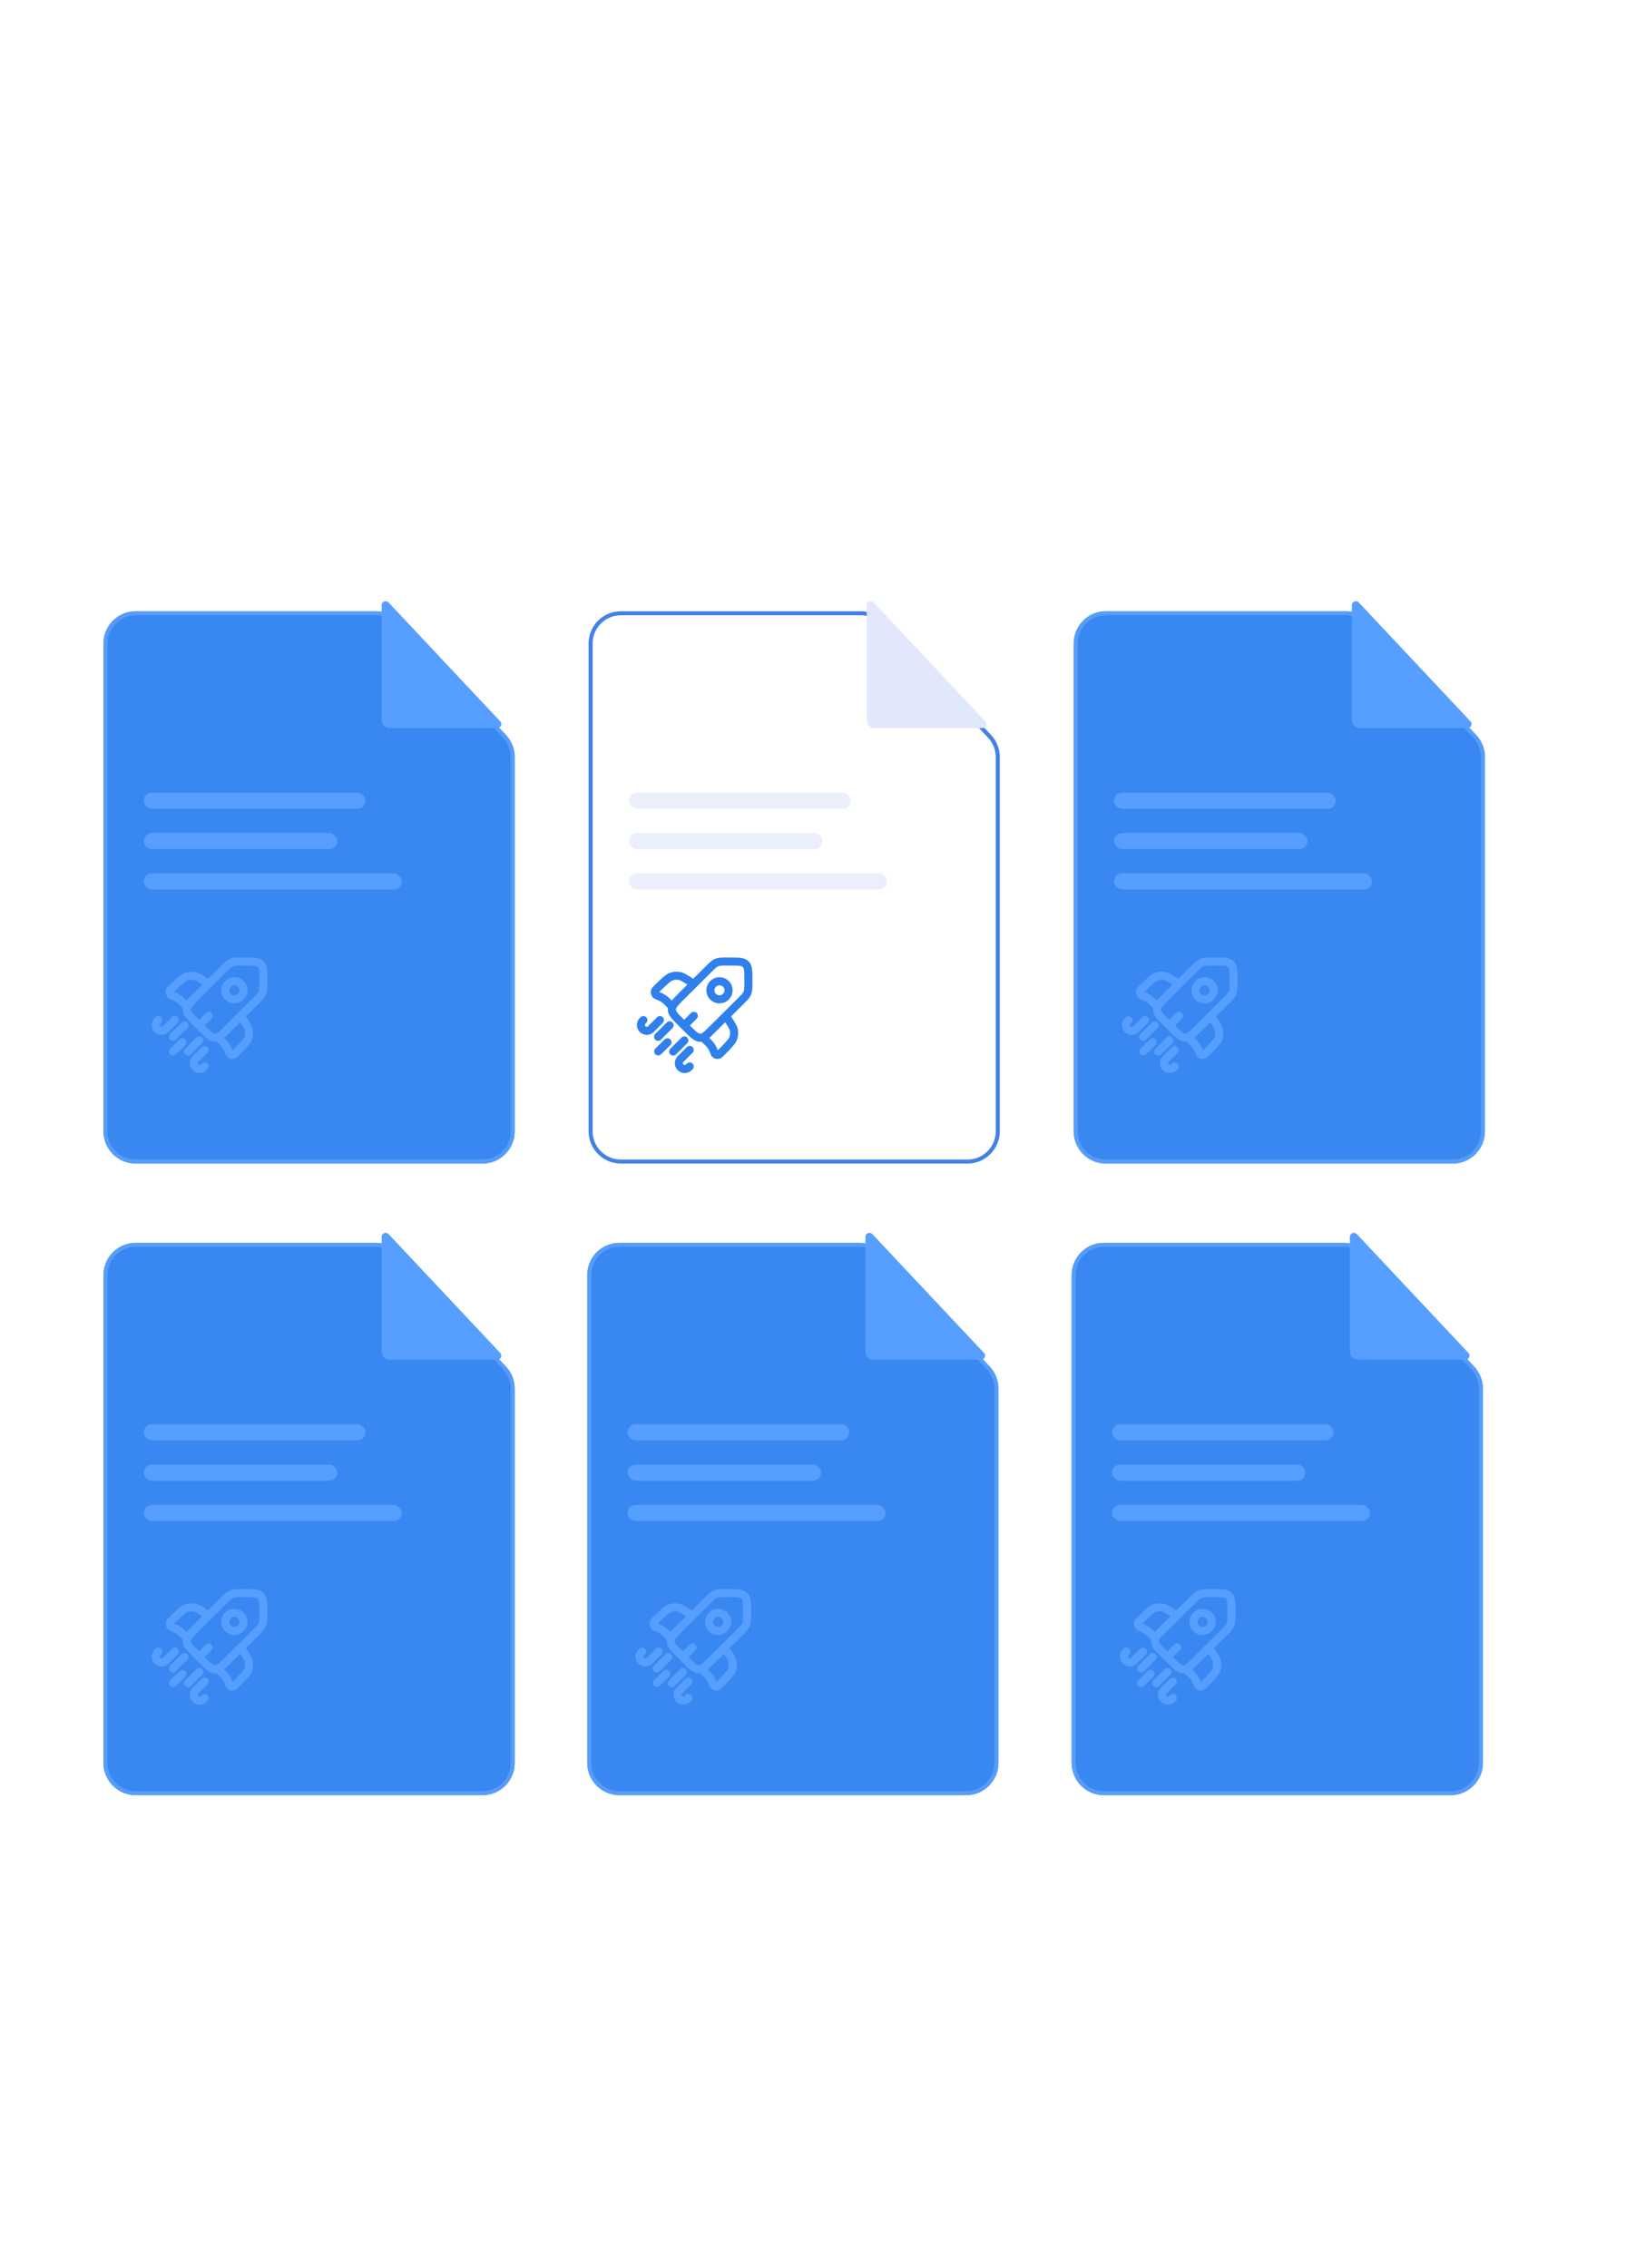 <svg width="484" height="675" viewBox="0 0 484 675" fill="none" xmlns="http://www.w3.org/2000/svg">
<g opacity="0.2">
<path d="M72 0.34V674.34" stroke="url(#paint0_linear_1323_47739)"/>
<path d="M150 0.34V674.34" stroke="url(#paint1_linear_1323_47739)"/>
<path d="M227 0.34V674.34" stroke="url(#paint2_linear_1323_47739)"/>
<path d="M305 0.34V674.34" stroke="url(#paint3_linear_1323_47739)"/>
<path d="M382 0.34V674.34" stroke="url(#paint4_linear_1323_47739)"/>
</g>
<g filter="url(#filter0_d_1323_47739)">
<path d="M30.8 181.94C30.8 176.638 35.098 172.34 40.4 172.34H92H111.847C114.497 172.34 117.029 173.435 118.843 175.367L150.597 209.169C152.269 210.949 153.2 213.299 153.2 215.742V260.54V327.14C153.2 332.442 148.902 336.74 143.6 336.74H40.4C35.098 336.74 30.8 332.442 30.8 327.14L30.8 181.94Z" fill="#3987F0"/>
<path d="M40.399 172.939H111.847C114.176 172.939 116.408 173.843 118.079 175.447L118.406 175.777L150.159 209.58C151.727 211.249 152.6 213.453 152.6 215.742V327.14C152.6 332.11 148.57 336.14 143.6 336.14H40.399C35.429 336.139 31.399 332.11 31.399 327.14L31.399 181.939C31.4 176.969 35.429 172.94 40.399 172.939Z" stroke="#569CFA" stroke-width="1.2"/>
</g>
<path d="M113.601 214.34L113.601 180.17C113.601 179.082 114.931 178.556 115.675 179.348L148.901 214.718C149.621 215.484 149.078 216.74 148.027 216.74H116.001C114.675 216.74 113.601 215.665 113.601 214.34Z" fill="#569EFF"/>
<path d="M62.963 303.236C63.078 303.125 63.169 302.993 63.233 302.847C63.296 302.701 63.329 302.543 63.331 302.384C63.333 302.225 63.303 302.067 63.243 301.919C63.183 301.771 63.094 301.637 62.982 301.524C62.869 301.411 62.736 301.322 62.588 301.261C62.441 301.201 62.283 301.17 62.124 301.171C61.964 301.172 61.807 301.205 61.66 301.267C61.514 301.33 61.381 301.421 61.27 301.535L62.963 303.236ZM55.502 299.455L56.35 298.607L56.35 298.604L55.502 299.455ZM61.468 293.874C61.601 293.964 61.75 294.026 61.907 294.057C62.064 294.088 62.225 294.088 62.382 294.055C62.539 294.023 62.688 293.96 62.819 293.869C62.951 293.779 63.064 293.663 63.15 293.528C63.237 293.394 63.295 293.243 63.322 293.085C63.35 292.928 63.346 292.766 63.31 292.61C63.274 292.454 63.207 292.307 63.113 292.178C63.02 292.048 62.901 291.938 62.764 291.855L61.468 293.874ZM65.141 309.143L64.293 309.993L64.35 310.047L65.141 309.143ZM72.681 301.733C72.598 301.597 72.487 301.478 72.357 301.385C72.227 301.291 72.079 301.225 71.923 301.189C71.767 301.154 71.605 301.15 71.447 301.178C71.29 301.206 71.139 301.265 71.005 301.353C70.87 301.44 70.754 301.553 70.665 301.686C70.575 301.818 70.512 301.968 70.481 302.125C70.449 302.282 70.45 302.444 70.482 302.601C70.514 302.758 70.578 302.907 70.668 303.039L72.681 301.733ZM65.869 309.781L66.717 308.93L66.688 308.903L66.659 308.879L65.869 309.781ZM52.889 304.471C53.108 304.245 53.229 303.942 53.227 303.627C53.224 303.313 53.098 303.012 52.876 302.789C52.653 302.566 52.352 302.44 52.038 302.437C51.723 302.434 51.42 302.555 51.193 302.774L52.889 304.471ZM47.971 304.471C48.19 304.245 48.311 303.942 48.308 303.627C48.306 303.313 48.179 303.012 47.957 302.789C47.735 302.566 47.434 302.44 47.119 302.437C46.804 302.434 46.501 302.555 46.275 302.774L47.971 304.471ZM61.737 313.383C61.852 313.272 61.944 313.14 62.007 312.994C62.069 312.847 62.103 312.69 62.104 312.531C62.106 312.371 62.075 312.213 62.015 312.066C61.955 311.918 61.866 311.784 61.753 311.671C61.641 311.559 61.507 311.47 61.359 311.409C61.212 311.349 61.054 311.318 60.894 311.32C60.735 311.321 60.578 311.354 60.431 311.417C60.285 311.48 60.152 311.571 60.041 311.685L61.737 313.383ZM61.737 318.298C61.852 318.188 61.944 318.055 62.007 317.909C62.07 317.762 62.103 317.605 62.104 317.446C62.106 317.286 62.075 317.128 62.015 316.981C61.955 316.833 61.866 316.699 61.753 316.587C61.641 316.474 61.507 316.385 61.359 316.324C61.212 316.264 61.054 316.233 60.894 316.235C60.735 316.236 60.578 316.269 60.431 316.332C60.285 316.395 60.152 316.486 60.041 316.601L61.737 318.298ZM60.181 310.501C60.393 310.274 60.508 309.973 60.502 309.662C60.497 309.351 60.371 309.055 60.151 308.835C59.931 308.615 59.635 308.489 59.324 308.484C59.013 308.478 58.712 308.594 58.485 308.805L60.181 310.501ZM55.118 312.167C54.9 312.393 54.779 312.696 54.781 313.011C54.784 313.326 54.91 313.627 55.132 313.849C55.355 314.072 55.655 314.198 55.97 314.201C56.285 314.204 56.588 314.083 56.814 313.865L55.118 312.167ZM55.737 306.065C55.855 305.955 55.95 305.822 56.015 305.675C56.081 305.528 56.116 305.369 56.119 305.208C56.122 305.047 56.092 304.887 56.032 304.737C55.972 304.588 55.882 304.452 55.768 304.338C55.654 304.224 55.518 304.134 55.369 304.074C55.219 304.014 55.059 303.984 54.898 303.987C54.737 303.99 54.578 304.025 54.431 304.091C54.284 304.156 54.151 304.251 54.041 304.369L55.737 306.065ZM50.654 307.756C50.54 307.867 50.448 307.999 50.386 308.146C50.323 308.292 50.29 308.45 50.288 308.609C50.287 308.768 50.317 308.926 50.378 309.074C50.438 309.221 50.527 309.355 50.64 309.468C50.753 309.58 50.887 309.669 51.034 309.73C51.182 309.79 51.34 309.82 51.499 309.819C51.659 309.817 51.816 309.784 51.962 309.721C52.109 309.658 52.241 309.567 52.352 309.452L50.654 307.756ZM55.102 311.132C55.221 311.023 55.317 310.892 55.384 310.746C55.451 310.599 55.487 310.441 55.492 310.28C55.496 310.119 55.469 309.959 55.41 309.809C55.351 309.659 55.263 309.523 55.151 309.407C55.038 309.292 54.904 309.201 54.755 309.139C54.606 309.077 54.447 309.045 54.286 309.046C54.125 309.047 53.966 309.08 53.818 309.144C53.67 309.208 53.537 309.3 53.425 309.417L55.102 311.132ZM50.689 312.092C50.574 312.202 50.482 312.333 50.418 312.479C50.354 312.624 50.32 312.781 50.317 312.94C50.314 313.099 50.343 313.257 50.402 313.404C50.461 313.552 50.548 313.687 50.659 313.8C50.77 313.914 50.903 314.004 51.05 314.066C51.196 314.128 51.353 314.16 51.512 314.161C51.671 314.162 51.829 314.131 51.975 314.07C52.122 314.009 52.256 313.92 52.368 313.807L50.689 312.092ZM75.144 297.236L67.006 305.34L68.701 307.041L76.838 298.938L75.144 297.236ZM61.051 305.34L59.141 303.437L57.446 305.137L59.358 307.041L61.051 305.34ZM59.141 297.524L67.278 289.42L65.585 287.719L57.446 295.823L59.141 297.524ZM72.169 287.404L72.961 287.404L72.961 285.004L72.169 285.004L72.169 287.404ZM77.168 291.588L77.166 292.376L79.568 292.376L79.566 291.588L77.168 291.588ZM72.958 287.404C74.267 287.404 75.127 287.407 75.766 287.492C76.371 287.572 76.591 287.708 76.726 287.844L78.422 286.141C77.766 285.488 76.953 285.229 76.086 285.112C75.251 285 74.201 285.004 72.961 285.004L72.958 287.404ZM79.566 291.588C79.566 290.352 79.569 289.306 79.456 288.474C79.339 287.607 79.079 286.796 78.422 286.141L76.728 287.842C76.862 287.976 76.996 288.194 77.078 288.794C77.163 289.429 77.168 290.285 77.168 291.588L79.566 291.588ZM59.141 303.437C58.214 302.518 57.608 301.91 57.219 301.401C56.849 300.919 56.79 300.67 56.79 300.481L54.39 300.481C54.39 301.409 54.781 302.166 55.313 302.86C55.825 303.527 56.569 304.263 57.446 305.137L59.141 303.437ZM59.358 307.042C60.235 307.916 60.977 308.658 61.646 309.167C62.344 309.697 63.102 310.084 64.029 310.084L64.029 307.684C63.835 307.684 63.582 307.623 63.099 307.255C62.587 306.868 61.977 306.263 61.051 305.341L59.358 307.042ZM76.838 298.94C77.939 297.842 78.742 297.071 79.164 296.056L76.95 295.135C76.753 295.605 76.385 296.002 75.144 297.239L76.838 298.94ZM77.166 292.378C77.166 294.127 77.145 294.666 76.95 295.135L79.164 296.056C79.585 295.042 79.566 293.93 79.566 292.378L77.166 292.378ZM67.278 289.42C68.519 288.183 68.919 287.817 69.393 287.62L68.478 285.404C67.46 285.823 66.688 286.621 65.585 287.719L67.278 289.42ZM72.168 285.004C70.608 285.004 69.494 284.983 68.478 285.402L69.393 287.62C69.867 287.425 70.412 287.404 72.168 287.404L72.168 285.004ZM60.094 306.092L62.961 303.236L61.27 301.535L58.401 304.39L60.094 306.092ZM62.764 291.855L61.886 291.293L60.592 293.311L61.465 293.874L62.764 291.855ZM61.886 291.293C61.024 290.738 60.32 290.285 59.712 289.957C59.089 289.621 58.495 289.38 57.836 289.282L57.484 291.657C57.766 291.698 58.083 291.807 58.574 292.071C59.081 292.343 59.696 292.737 60.592 293.311L61.886 291.293ZM51.686 295.428C52.47 294.647 53.308 293.812 54.062 293.127C54.436 292.785 54.777 292.494 55.067 292.27C55.376 292.033 55.56 291.926 55.635 291.895L54.715 289.678C54.317 289.86 53.943 290.092 53.603 290.367C53.204 290.68 52.817 291.009 52.444 291.353C51.644 292.082 50.768 292.956 49.993 293.727L51.686 295.428ZM57.838 289.282C56.78 289.13 55.701 289.266 54.715 289.678L55.635 291.895C56.219 291.65 56.86 291.567 57.488 291.655L57.838 289.282ZM50.758 297.436L51.288 297.644L52.168 295.412L51.641 295.204L50.758 297.436ZM53.316 298.974L54.654 300.305L56.347 298.606L55.009 297.273L53.316 298.974ZM51.286 297.646L51.441 297.706L52.355 295.487L52.168 295.412L51.286 297.646ZM55.009 297.273L54.867 297.132L53.198 298.855L53.316 298.974L55.009 297.273ZM51.441 297.706C52.096 297.975 52.693 298.366 53.198 298.855L54.867 297.132C54.141 296.43 53.288 295.872 52.355 295.487L51.441 297.706ZM49.993 293.727C49.727 293.992 49.531 294.32 49.422 294.68C49.314 295.04 49.297 295.421 49.373 295.789C49.449 296.157 49.616 296.5 49.858 296.788C50.1 297.076 50.408 297.298 50.758 297.436L51.641 295.204C51.662 295.213 51.682 295.227 51.696 295.244C51.71 295.262 51.72 295.282 51.724 295.305C51.728 295.327 51.727 295.349 51.72 295.371C51.714 295.393 51.702 295.412 51.686 295.428L49.993 293.727ZM70.67 303.039L71.233 303.911L73.249 302.605L72.681 301.733L70.67 303.039ZM69.11 312.764L68.993 312.881L70.686 314.581L70.803 314.465L69.11 312.764ZM71.233 303.911C71.809 304.801 72.208 305.412 72.481 305.916C72.747 306.405 72.854 306.719 72.897 306.997L75.27 306.644C75.171 305.983 74.926 305.391 74.59 304.772C74.262 304.165 73.806 303.464 73.249 302.605L71.233 303.911ZM70.803 314.465C71.615 313.668 72.41 312.854 73.187 312.023C73.555 311.624 73.896 311.231 74.179 310.869C74.445 310.525 74.712 310.138 74.87 309.76L72.657 308.834C72.625 308.908 72.521 309.09 72.281 309.397C72.057 309.685 71.765 310.025 71.421 310.399C70.733 311.148 69.894 311.983 69.11 312.764L70.803 314.465ZM72.896 306.997C72.985 307.62 72.904 308.255 72.657 308.834L74.87 309.76C75.284 308.777 75.424 307.7 75.27 306.644L72.896 306.997ZM66.661 308.879L65.933 308.241L64.352 310.047L65.08 310.684L66.661 308.879ZM69.387 312.975C69.09 312.228 68.907 311.762 68.665 311.322L66.56 312.477C66.715 312.761 66.84 313.066 67.158 313.863L69.387 312.975ZM65.024 310.631C65.632 311.239 65.865 311.473 66.064 311.727L67.952 310.245C67.643 309.85 67.286 309.498 66.717 308.93L65.024 310.631ZM68.665 311.322C68.457 310.945 68.218 310.585 67.952 310.245L66.065 311.727C66.252 311.964 66.418 312.214 66.561 312.479L68.665 311.322ZM70.828 295.823C70.545 296.104 70.162 296.261 69.764 296.261C69.365 296.261 68.982 296.104 68.699 295.823L67.004 297.524C67.737 298.253 68.729 298.662 69.763 298.662C70.797 298.662 71.788 298.253 72.521 297.524L70.828 295.823ZM68.699 295.823C68.561 295.685 68.451 295.521 68.376 295.34C68.301 295.159 68.262 294.966 68.262 294.77C68.262 294.575 68.301 294.381 68.376 294.2C68.451 294.02 68.56 293.856 68.699 293.717L67.004 292.017C66.642 292.378 66.355 292.807 66.158 293.279C65.962 293.752 65.861 294.259 65.861 294.77C65.861 295.282 65.962 295.788 66.158 296.261C66.355 296.733 66.642 297.163 67.004 297.524L68.699 295.823ZM68.699 293.717C68.982 293.436 69.365 293.279 69.764 293.279C70.162 293.279 70.545 293.436 70.828 293.717L72.521 292.017C71.788 291.288 70.796 290.879 69.763 290.879C68.729 290.879 67.737 291.288 67.004 292.017L68.699 293.717ZM70.828 293.717C70.967 293.856 71.076 294.02 71.151 294.2C71.226 294.381 71.265 294.575 71.265 294.77C71.265 294.966 71.226 295.159 71.151 295.34C71.077 295.521 70.967 295.685 70.828 295.823L72.521 297.524C72.884 297.163 73.171 296.733 73.367 296.261C73.563 295.788 73.664 295.282 73.664 294.77C73.664 294.258 73.563 293.752 73.367 293.279C73.171 292.807 72.883 292.378 72.521 292.017L70.828 293.717ZM68.993 312.881C69.02 312.853 69.054 312.833 69.09 312.822C69.127 312.81 69.165 312.807 69.203 312.813C69.264 312.826 69.347 312.877 69.387 312.975L67.158 313.863C67.736 315.309 69.606 315.655 70.686 314.581L68.993 312.881ZM67.005 305.341C66.293 306.052 65.761 306.58 65.305 306.973C64.849 307.367 64.553 307.546 64.337 307.626L65.165 309.879C65.787 309.65 66.341 309.249 66.873 308.791C67.408 308.327 68.008 307.73 68.697 307.042L67.005 305.341ZM64.337 307.626C64.239 307.666 64.134 307.685 64.029 307.684L64.029 310.084C64.423 310.083 64.802 310.014 65.165 309.879L64.337 307.626ZM65.99 308.295L65.598 307.903L63.902 309.602L64.293 309.993L65.99 308.295ZM57.446 295.823C56.772 296.495 56.184 297.079 55.728 297.601C55.272 298.119 54.872 298.657 54.633 299.252L56.857 300.148C56.947 299.927 57.137 299.633 57.531 299.183C57.923 298.737 58.444 298.217 59.141 297.524L57.446 295.823ZM54.633 299.252C54.473 299.642 54.389 300.059 54.39 300.481L56.79 300.481C56.79 300.377 56.806 300.273 56.857 300.148L54.633 299.252ZM54.654 300.305L54.897 300.55L56.593 298.852L56.349 298.606L54.654 300.305ZM51.197 302.774L48.486 305.478L50.184 307.174L52.889 304.471L51.197 302.774ZM47.725 304.718L47.971 304.471L46.275 302.774L46.029 303.018L47.725 304.718ZM47.725 305.478C47.675 305.428 47.635 305.369 47.608 305.303C47.581 305.238 47.567 305.168 47.567 305.098C47.567 305.027 47.581 304.957 47.608 304.892C47.635 304.827 47.675 304.767 47.725 304.718L46.029 303.018C45.755 303.291 45.538 303.615 45.39 303.972C45.242 304.328 45.166 304.711 45.166 305.097C45.166 305.483 45.242 305.865 45.39 306.222C45.538 306.579 45.755 306.903 46.029 307.175L47.725 305.478ZM48.486 305.478C48.384 305.578 48.249 305.634 48.106 305.634C47.963 305.634 47.826 305.578 47.725 305.478L46.029 307.174C47.176 308.321 49.037 308.321 50.184 307.174L48.486 305.478ZM60.04 311.685L57.333 314.39L59.029 316.085L61.736 313.381L60.04 311.685ZM61.489 318.545L61.736 318.298L60.04 316.601L59.794 316.845L61.489 318.545ZM57.333 318.545C57.885 319.095 58.632 319.404 59.411 319.404C60.19 319.404 60.938 319.095 61.489 318.545L59.794 316.845C59.692 316.946 59.554 317.003 59.411 317.003C59.268 317.003 59.13 316.946 59.029 316.845L57.333 318.545ZM57.333 314.39C57.059 314.662 56.843 314.985 56.694 315.341C56.547 315.698 56.47 316.08 56.47 316.466C56.47 316.852 56.547 317.235 56.695 317.591C56.843 317.948 57.059 318.272 57.333 318.545L59.029 316.845C58.979 316.796 58.939 316.736 58.912 316.671C58.885 316.606 58.871 316.536 58.871 316.465C58.871 316.395 58.885 316.325 58.912 316.26C58.939 316.195 58.979 316.135 59.029 316.085L57.333 314.39ZM58.481 308.804L55.118 312.167L56.814 313.865L60.181 310.501L58.481 308.804ZM54.041 304.369L50.654 307.756L52.352 309.452L55.737 306.065L54.041 304.369ZM53.425 309.418L50.689 312.092L52.368 313.807L55.104 311.134L53.425 309.418Z" fill="#569EFF"/>
<rect x="42.8" y="235.94" width="66" height="4.8" rx="2.4" fill="#569EFF"/>
<rect x="42.8" y="247.939" width="57.6" height="4.8" rx="2.4" fill="#569EFF"/>
<rect x="42.8" y="259.939" width="76.8" height="4.8" rx="2.4" fill="#569EFF"/>
<g filter="url(#filter1_d_1323_47739)">
<path d="M175.2 181.94C175.2 176.638 179.498 172.34 184.8 172.34H236.4H256.247C258.897 172.34 261.429 173.435 263.244 175.367L294.997 209.169C296.669 210.949 297.6 213.299 297.6 215.742V260.54V327.14C297.6 332.442 293.302 336.74 288 336.74H184.8C179.498 336.74 175.2 332.442 175.2 327.14V181.94Z" fill="white"/>
<path d="M184.8 172.939H256.247C258.576 172.939 260.808 173.843 262.479 175.447L262.807 175.777L294.56 209.58C296.127 211.249 297 213.453 297 215.742V327.14C297 332.11 292.971 336.14 288 336.14H184.8C179.829 336.139 175.8 332.11 175.8 327.14V181.939C175.8 176.969 179.83 172.94 184.8 172.939Z" stroke="#4381E5" stroke-width="1.2"/>
</g>
<path d="M258 214.34V180.17C258 179.082 259.33 178.556 260.075 179.348L293.301 214.718C294.021 215.484 293.477 216.74 292.426 216.74H260.4C259.075 216.74 258 215.665 258 214.34Z" fill="#E1E8FB"/>
<path d="M207.362 303.237C207.477 303.126 207.569 302.994 207.632 302.848C207.695 302.702 207.729 302.544 207.731 302.385C207.732 302.226 207.702 302.068 207.642 301.92C207.582 301.772 207.493 301.638 207.381 301.525C207.269 301.412 207.135 301.323 206.988 301.262C206.84 301.202 206.682 301.171 206.523 301.172C206.364 301.173 206.206 301.206 206.06 301.268C205.913 301.331 205.78 301.422 205.67 301.536L207.362 303.237ZM199.901 299.456L200.749 298.608L200.749 298.605L199.901 299.456ZM205.868 293.875C206 293.965 206.149 294.027 206.306 294.058C206.463 294.089 206.625 294.089 206.782 294.056C206.938 294.024 207.087 293.961 207.219 293.87C207.351 293.78 207.463 293.664 207.55 293.529C207.636 293.394 207.695 293.244 207.722 293.086C207.749 292.929 207.745 292.767 207.709 292.611C207.673 292.455 207.606 292.308 207.513 292.179C207.419 292.049 207.3 291.939 207.164 291.856L205.868 293.875ZM209.54 309.144L208.692 309.994L208.75 310.048L209.54 309.144ZM217.081 301.734C216.997 301.598 216.887 301.479 216.757 301.386C216.627 301.292 216.479 301.226 216.323 301.19C216.166 301.155 216.005 301.151 215.847 301.179C215.689 301.207 215.538 301.266 215.404 301.354C215.27 301.441 215.154 301.554 215.064 301.687C214.974 301.819 214.911 301.969 214.88 302.126C214.849 302.283 214.849 302.445 214.882 302.602C214.914 302.759 214.977 302.908 215.068 303.04L217.081 301.734ZM210.268 309.782L211.116 308.931L211.087 308.904L211.058 308.88L210.268 309.782ZM197.289 304.472C197.507 304.246 197.629 303.943 197.626 303.628C197.623 303.314 197.497 303.013 197.275 302.79C197.053 302.567 196.752 302.441 196.437 302.438C196.122 302.435 195.819 302.556 195.593 302.775L197.289 304.472ZM192.37 304.472C192.589 304.246 192.71 303.943 192.708 303.628C192.705 303.314 192.579 303.013 192.357 302.79C192.134 302.567 191.833 302.441 191.519 302.438C191.204 302.435 190.901 302.556 190.674 302.775L192.37 304.472ZM206.137 313.384C206.252 313.273 206.343 313.141 206.406 312.995C206.469 312.848 206.502 312.691 206.504 312.531C206.505 312.372 206.475 312.214 206.414 312.067C206.354 311.919 206.265 311.785 206.153 311.672C206.04 311.56 205.906 311.47 205.759 311.41C205.611 311.35 205.453 311.319 205.294 311.321C205.134 311.322 204.977 311.355 204.83 311.418C204.684 311.481 204.552 311.572 204.441 311.686L206.137 313.384ZM206.137 318.299C206.252 318.189 206.343 318.056 206.406 317.91C206.469 317.763 206.502 317.606 206.504 317.447C206.505 317.287 206.475 317.129 206.415 316.982C206.354 316.834 206.265 316.7 206.153 316.588C206.04 316.475 205.906 316.386 205.759 316.325C205.611 316.265 205.453 316.234 205.294 316.236C205.134 316.237 204.977 316.27 204.831 316.333C204.684 316.396 204.552 316.487 204.441 316.602L206.137 318.299ZM204.58 310.502C204.792 310.275 204.907 309.974 204.902 309.663C204.896 309.352 204.77 309.056 204.551 308.836C204.331 308.616 204.034 308.49 203.723 308.485C203.412 308.479 203.111 308.595 202.884 308.806L204.58 310.502ZM199.518 312.168C199.299 312.394 199.178 312.697 199.18 313.012C199.183 313.327 199.309 313.628 199.532 313.85C199.754 314.073 200.055 314.199 200.369 314.202C200.684 314.205 200.987 314.084 201.214 313.866L199.518 312.168ZM200.137 306.066C200.255 305.956 200.349 305.823 200.415 305.676C200.48 305.529 200.516 305.37 200.519 305.209C200.521 305.048 200.492 304.888 200.431 304.738C200.371 304.589 200.281 304.453 200.167 304.339C200.053 304.225 199.918 304.135 199.768 304.075C199.619 304.015 199.459 303.985 199.298 303.988C199.136 303.991 198.977 304.026 198.83 304.092C198.683 304.157 198.551 304.252 198.441 304.37L200.137 306.066ZM195.054 307.757C194.939 307.868 194.848 308 194.785 308.147C194.722 308.293 194.689 308.451 194.688 308.61C194.686 308.769 194.717 308.927 194.777 309.075C194.838 309.222 194.927 309.356 195.04 309.469C195.152 309.581 195.286 309.67 195.434 309.731C195.581 309.791 195.739 309.821 195.899 309.82C196.058 309.818 196.215 309.785 196.362 309.722C196.508 309.659 196.641 309.568 196.751 309.453L195.054 307.757ZM199.502 311.133C199.62 311.024 199.716 310.893 199.783 310.747C199.85 310.6 199.887 310.442 199.891 310.281C199.896 310.12 199.868 309.96 199.809 309.81C199.751 309.66 199.663 309.524 199.55 309.408C199.437 309.293 199.303 309.202 199.154 309.14C199.006 309.078 198.846 309.046 198.685 309.047C198.524 309.048 198.365 309.081 198.217 309.145C198.07 309.209 197.936 309.301 197.825 309.418L199.502 311.133ZM195.089 312.093C194.974 312.203 194.882 312.334 194.818 312.48C194.754 312.625 194.719 312.782 194.717 312.941C194.714 313.1 194.743 313.258 194.801 313.405C194.86 313.553 194.948 313.688 195.059 313.801C195.17 313.915 195.303 314.005 195.449 314.067C195.595 314.129 195.753 314.161 195.912 314.162C196.071 314.163 196.228 314.132 196.375 314.071C196.522 314.01 196.655 313.921 196.767 313.808L195.089 312.093ZM219.543 297.237L211.406 305.341L213.1 307.042L221.237 298.939L219.543 297.237ZM205.45 305.341L203.54 303.438L201.846 305.138L203.758 307.042L205.45 305.341ZM203.54 297.525L211.677 289.421L209.985 287.72L201.845 295.824L203.54 297.525ZM216.569 287.405L217.361 287.405L217.361 285.005L216.569 285.005L216.569 287.405ZM221.567 291.589L221.565 292.377L223.967 292.377L223.965 291.589L221.567 291.589ZM217.357 287.405C218.666 287.405 219.527 287.408 220.165 287.493C220.77 287.573 220.991 287.709 221.125 287.845L222.821 286.142C222.165 285.489 221.353 285.23 220.485 285.113C219.65 285.001 218.601 285.005 217.361 285.005L217.357 287.405ZM223.965 291.589C223.965 290.353 223.969 289.307 223.855 288.475C223.738 287.608 223.479 286.797 222.821 286.142L221.127 287.843C221.261 287.977 221.396 288.195 221.477 288.795C221.562 289.43 221.567 290.286 221.567 291.589L223.965 291.589ZM203.54 303.438C202.614 302.518 202.007 301.91 201.618 301.402C201.249 300.92 201.19 300.67 201.19 300.482L198.79 300.482C198.79 301.41 199.18 302.167 199.713 302.861C200.225 303.528 200.969 304.264 201.846 305.138L203.54 303.438ZM203.758 307.043C204.634 307.917 205.377 308.659 206.046 309.168C206.743 309.698 207.502 310.085 208.428 310.085L208.428 307.685C208.234 307.685 207.982 307.624 207.498 307.256C206.986 306.869 206.377 306.264 205.45 305.342L203.758 307.043ZM221.237 298.941C222.338 297.843 223.141 297.072 223.564 296.057L221.349 295.136C221.153 295.606 220.785 296.003 219.543 297.24L221.237 298.941ZM221.565 292.379C221.565 294.128 221.545 294.667 221.349 295.136L223.564 296.057C223.985 295.043 223.965 293.931 223.965 292.379L221.565 292.379ZM211.677 289.421C212.919 288.184 213.319 287.818 213.793 287.621L212.877 285.405C211.86 285.824 211.087 286.622 209.985 287.72L211.677 289.421ZM216.567 285.005C215.007 285.005 213.893 284.984 212.877 285.403L213.793 287.621C214.266 287.426 214.812 287.405 216.567 287.405L216.567 285.005ZM204.494 306.093L207.361 303.237L205.67 301.536L202.801 304.39L204.494 306.093ZM207.164 291.856L206.285 291.294L204.991 293.312L205.865 293.875L207.164 291.856ZM206.285 291.294C205.423 290.739 204.719 290.286 204.111 289.958C203.489 289.622 202.895 289.381 202.236 289.283L201.884 291.658C202.165 291.699 202.482 291.808 202.973 292.072C203.481 292.344 204.095 292.738 204.991 293.312L206.285 291.294ZM196.085 295.429C196.869 294.648 197.708 293.813 198.461 293.128C198.836 292.786 199.177 292.495 199.466 292.271C199.775 292.034 199.959 291.927 200.034 291.896L199.114 289.679C198.716 289.861 198.343 290.093 198.002 290.368C197.603 290.681 197.217 291.01 196.844 291.354C196.044 292.083 195.167 292.957 194.393 293.728L196.085 295.429ZM202.237 289.283C201.18 289.131 200.1 289.267 199.114 289.679L200.034 291.896C200.619 291.651 201.259 291.568 201.887 291.656L202.237 289.283ZM195.157 297.437L195.687 297.645L196.567 295.413L196.041 295.205L195.157 297.437ZM197.716 298.975L199.054 300.306L200.746 298.607L199.409 297.274L197.716 298.975ZM195.685 297.647L195.841 297.707L196.754 295.488L196.567 295.413L195.685 297.647ZM199.409 297.274L199.266 297.133L197.597 298.856L197.716 298.975L199.409 297.274ZM195.841 297.707C196.495 297.976 197.092 298.367 197.597 298.856L199.266 297.133C198.54 296.431 197.688 295.873 196.754 295.488L195.841 297.707ZM194.393 293.728C194.126 293.993 193.93 294.321 193.822 294.681C193.713 295.041 193.697 295.422 193.773 295.79C193.849 296.158 194.015 296.501 194.257 296.789C194.499 297.076 194.808 297.299 195.157 297.437L196.041 295.205C196.061 295.214 196.081 295.228 196.095 295.245C196.109 295.263 196.119 295.283 196.123 295.305C196.128 295.328 196.126 295.35 196.12 295.372C196.113 295.393 196.101 295.413 196.085 295.429L194.393 293.728ZM215.07 303.04L215.633 303.912L217.649 302.606L217.081 301.734L215.07 303.04ZM213.51 312.765L213.393 312.882L215.086 314.582L215.202 314.466L213.51 312.765ZM215.633 303.912C216.209 304.801 216.607 305.413 216.881 305.917C217.146 306.406 217.254 306.72 217.297 306.998L219.67 306.645C219.57 305.984 219.326 305.392 218.99 304.773C218.662 304.166 218.206 303.465 217.649 302.606L215.633 303.912ZM215.202 314.466C216.014 313.669 216.809 312.855 217.586 312.024C217.954 311.625 218.295 311.232 218.578 310.87C218.844 310.526 219.111 310.139 219.27 309.761L217.057 308.835C217.025 308.909 216.921 309.091 216.681 309.398C216.457 309.686 216.164 310.025 215.82 310.4C215.132 311.149 214.294 311.984 213.51 312.765L215.202 314.466ZM217.295 306.998C217.385 307.621 217.303 308.256 217.057 308.835L219.27 309.761C219.684 308.778 219.823 307.7 219.67 306.645L217.295 306.998ZM211.06 308.88L210.332 308.242L208.751 310.048L209.479 310.685L211.06 308.88ZM213.786 312.976C213.489 312.229 213.306 311.763 213.065 311.323L210.959 312.478C211.114 312.762 211.239 313.067 211.558 313.864L213.786 312.976ZM209.423 310.632C210.031 311.24 210.265 311.474 210.463 311.728L212.351 310.246C212.042 309.851 211.686 309.499 211.116 308.931L209.423 310.632ZM213.065 311.323C212.857 310.946 212.617 310.586 212.351 310.246L210.465 311.728C210.652 311.965 210.817 312.215 210.961 312.48L213.065 311.323ZM215.228 295.824C214.945 296.105 214.562 296.262 214.163 296.262C213.764 296.262 213.381 296.105 213.098 295.824L211.404 297.525C212.137 298.254 213.129 298.663 214.162 298.663C215.196 298.663 216.188 298.254 216.921 297.525L215.228 295.824ZM213.098 295.824C212.96 295.686 212.85 295.522 212.775 295.341C212.7 295.16 212.662 294.967 212.662 294.771C212.662 294.576 212.7 294.382 212.775 294.201C212.85 294.021 212.96 293.857 213.098 293.718L211.404 292.018C211.041 292.379 210.754 292.808 210.558 293.28C210.362 293.753 210.261 294.26 210.261 294.771C210.261 295.283 210.362 295.789 210.558 296.262C210.754 296.734 211.042 297.164 211.404 297.525L213.098 295.824ZM213.098 293.718C213.381 293.437 213.764 293.28 214.163 293.28C214.562 293.28 214.945 293.437 215.228 293.718L216.921 292.017C216.188 291.289 215.196 290.879 214.162 290.88C213.128 290.88 212.137 291.289 211.404 292.018L213.098 293.718ZM215.228 293.718C215.366 293.857 215.476 294.021 215.551 294.201C215.626 294.382 215.664 294.576 215.664 294.771C215.664 294.967 215.626 295.16 215.551 295.341C215.476 295.522 215.366 295.686 215.228 295.824L216.921 297.525C217.283 297.163 217.57 296.734 217.767 296.262C217.963 295.789 218.064 295.283 218.064 294.771C218.064 294.259 217.963 293.753 217.767 293.28C217.57 292.808 217.283 292.379 216.921 292.017L215.228 293.718ZM213.393 312.882C213.42 312.854 213.453 312.834 213.49 312.822C213.526 312.811 213.565 312.808 213.602 312.814C213.663 312.827 213.746 312.878 213.786 312.976L211.558 313.864C212.135 315.31 214.006 315.656 215.086 314.582L213.393 312.882ZM211.404 305.342C210.692 306.053 210.161 306.581 209.705 306.974C209.249 307.368 208.953 307.547 208.737 307.627L209.564 309.88C210.186 309.651 210.74 309.25 211.273 308.792C211.807 308.328 212.407 307.731 213.097 307.043L211.404 305.342ZM208.737 307.627C208.639 307.667 208.534 307.686 208.428 307.685L208.428 310.085C208.823 310.084 209.201 310.015 209.564 309.88L208.737 307.627ZM210.39 308.296L209.998 307.904L208.302 309.603L208.692 309.994L210.39 308.296ZM201.845 295.824C201.172 296.496 200.583 297.08 200.127 297.602C199.671 298.12 199.271 298.658 199.033 299.253L201.257 300.149C201.346 299.928 201.537 299.634 201.93 299.184C202.322 298.738 202.844 298.218 203.54 297.525L201.845 295.824ZM199.033 299.253C198.872 299.643 198.788 300.06 198.79 300.482L201.19 300.482C201.19 300.378 201.206 300.274 201.257 300.149L199.033 299.253ZM199.054 300.306L199.297 300.551L200.993 298.853L200.748 298.607L199.054 300.306ZM195.596 302.775L192.886 305.479L194.583 307.175L197.289 304.472L195.596 302.775ZM192.124 304.719L192.37 304.472L190.674 302.775L190.428 303.019L192.124 304.719ZM192.124 305.479C192.074 305.429 192.034 305.37 192.007 305.304C191.98 305.239 191.966 305.169 191.966 305.099C191.966 305.028 191.98 304.958 192.007 304.893C192.034 304.828 192.074 304.768 192.124 304.719L190.428 303.019C190.155 303.292 189.938 303.616 189.79 303.973C189.642 304.329 189.566 304.712 189.566 305.098C189.566 305.484 189.642 305.866 189.79 306.223C189.938 306.58 190.155 306.904 190.428 307.176L192.124 305.479ZM192.886 305.479C192.784 305.579 192.648 305.635 192.506 305.635C192.363 305.635 192.226 305.579 192.124 305.479L190.428 307.175C191.575 308.322 193.436 308.322 194.583 307.175L192.886 305.479ZM204.439 311.686L201.732 314.39L203.428 316.086L206.135 313.382L204.439 311.686ZM205.889 318.546L206.135 318.299L204.439 316.602L204.193 316.846L205.889 318.546ZM201.732 318.546C202.284 319.096 203.031 319.405 203.811 319.405C204.59 319.405 205.337 319.096 205.889 318.546L204.193 316.846C204.091 316.947 203.954 317.004 203.811 317.004C203.667 317.004 203.53 316.947 203.428 316.846L201.732 318.546ZM201.732 314.39C201.459 314.663 201.242 314.986 201.094 315.342C200.946 315.699 200.87 316.081 200.87 316.467C200.87 316.853 200.946 317.236 201.094 317.592C201.242 317.949 201.459 318.273 201.732 318.546L203.428 316.846C203.378 316.797 203.338 316.737 203.311 316.672C203.284 316.607 203.27 316.537 203.27 316.466C203.27 316.396 203.284 316.326 203.311 316.261C203.338 316.195 203.378 316.136 203.428 316.086L201.732 314.39ZM202.881 308.805L199.518 312.168L201.214 313.866L204.58 310.502L202.881 308.805ZM198.441 304.37L195.054 307.757L196.751 309.453L200.137 306.066L198.441 304.37ZM197.825 309.419L195.089 312.093L196.767 313.808L199.503 311.135L197.825 309.419Z" fill="#2F80ED"/>
<rect x="187.199" y="235.939" width="66" height="4.8" rx="2.4" fill="#EAEFFB"/>
<rect x="187.2" y="247.939" width="57.6" height="4.8" rx="2.4" fill="#EAEFFB"/>
<rect x="187.2" y="259.939" width="76.8" height="4.8" rx="2.4" fill="#EAEFFB"/>
<g filter="url(#filter2_d_1323_47739)">
<path d="M319.601 181.94C319.601 176.638 323.899 172.34 329.201 172.34H380.801H400.647C403.297 172.34 405.83 173.435 407.644 175.367L439.398 209.169C441.07 210.949 442.001 213.299 442.001 215.742V260.54V327.14C442.001 332.442 437.703 336.74 432.401 336.74H329.201C323.899 336.74 319.601 332.442 319.601 327.14V181.94Z" fill="#3987F0"/>
<path d="M329.2 172.939H400.647C402.977 172.939 405.208 173.843 406.88 175.447L407.207 175.777L438.96 209.58C440.528 211.249 441.4 213.453 441.4 215.742V327.14C441.4 332.11 437.371 336.14 432.4 336.14H329.2C324.23 336.139 320.2 332.11 320.2 327.14V181.939C320.2 176.969 324.23 172.94 329.2 172.939Z" stroke="#569CFA" stroke-width="1.2"/>
</g>
<path d="M402.4 214.34V180.17C402.4 179.082 403.731 178.556 404.475 179.348L437.701 214.718C438.421 215.484 437.878 216.74 436.827 216.74H404.8C403.475 216.74 402.4 215.665 402.4 214.34Z" fill="#569EFF"/>
<path d="M351.763 303.237C351.878 303.126 351.969 302.994 352.032 302.848C352.096 302.702 352.129 302.544 352.131 302.385C352.133 302.226 352.103 302.068 352.043 301.92C351.983 301.772 351.894 301.638 351.781 301.525C351.669 301.412 351.535 301.323 351.388 301.262C351.241 301.202 351.083 301.171 350.923 301.172C350.764 301.173 350.607 301.206 350.46 301.268C350.314 301.331 350.181 301.422 350.07 301.536L351.763 303.237ZM344.302 299.456L345.15 298.608L345.15 298.605L344.302 299.456ZM350.268 293.875C350.401 293.965 350.55 294.027 350.707 294.058C350.864 294.089 351.025 294.089 351.182 294.056C351.339 294.024 351.487 293.961 351.619 293.87C351.751 293.78 351.864 293.664 351.95 293.529C352.036 293.394 352.095 293.244 352.122 293.086C352.15 292.929 352.145 292.767 352.109 292.611C352.073 292.455 352.007 292.308 351.913 292.179C351.819 292.049 351.701 291.939 351.564 291.856L350.268 293.875ZM353.94 309.144L353.092 309.994L353.15 310.048L353.94 309.144ZM361.481 301.734C361.397 301.598 361.287 301.479 361.157 301.386C361.027 301.292 360.879 301.226 360.723 301.19C360.567 301.155 360.405 301.151 360.247 301.179C360.089 301.207 359.939 301.266 359.804 301.354C359.67 301.441 359.554 301.554 359.464 301.687C359.374 301.819 359.312 301.969 359.281 302.126C359.249 302.283 359.25 302.445 359.282 302.602C359.314 302.759 359.378 302.908 359.468 303.04L361.481 301.734ZM354.668 309.782L355.516 308.931L355.488 308.904L355.459 308.88L354.668 309.782ZM341.689 304.472C341.908 304.246 342.029 303.943 342.026 303.628C342.024 303.314 341.898 303.013 341.675 302.79C341.453 302.567 341.152 302.441 340.837 302.438C340.523 302.435 340.22 302.556 339.993 302.775L341.689 304.472ZM336.771 304.472C336.989 304.246 337.111 303.943 337.108 303.628C337.105 303.314 336.979 303.013 336.757 302.79C336.535 302.567 336.234 302.441 335.919 302.438C335.604 302.435 335.301 302.556 335.075 302.775L336.771 304.472ZM350.537 313.384C350.652 313.273 350.743 313.141 350.806 312.995C350.869 312.848 350.902 312.691 350.904 312.531C350.905 312.372 350.875 312.214 350.815 312.067C350.755 311.919 350.666 311.785 350.553 311.672C350.44 311.56 350.306 311.47 350.159 311.41C350.011 311.35 349.853 311.319 349.694 311.321C349.535 311.322 349.377 311.355 349.231 311.418C349.084 311.481 348.952 311.572 348.841 311.686L350.537 313.384ZM350.537 318.299C350.652 318.189 350.743 318.056 350.806 317.91C350.869 317.763 350.903 317.606 350.904 317.447C350.905 317.287 350.875 317.129 350.815 316.982C350.755 316.834 350.666 316.7 350.553 316.588C350.44 316.475 350.306 316.386 350.159 316.325C350.012 316.265 349.854 316.234 349.694 316.236C349.535 316.237 349.377 316.27 349.231 316.333C349.085 316.396 348.952 316.487 348.841 316.602L350.537 318.299ZM348.98 310.502C349.192 310.275 349.308 309.974 349.302 309.663C349.297 309.352 349.171 309.056 348.951 308.836C348.731 308.616 348.435 308.49 348.124 308.485C347.813 308.479 347.512 308.595 347.284 308.806L348.98 310.502ZM343.918 312.168C343.699 312.394 343.578 312.697 343.581 313.012C343.583 313.327 343.71 313.628 343.932 313.85C344.154 314.073 344.455 314.199 344.77 314.202C345.084 314.205 345.388 314.084 345.614 313.866L343.918 312.168ZM344.537 306.066C344.655 305.956 344.75 305.823 344.815 305.676C344.881 305.529 344.916 305.37 344.919 305.209C344.922 305.048 344.892 304.888 344.832 304.738C344.771 304.589 344.682 304.453 344.568 304.339C344.454 304.225 344.318 304.135 344.169 304.075C344.019 304.015 343.859 303.985 343.698 303.988C343.537 303.991 343.378 304.026 343.231 304.092C343.083 304.157 342.951 304.252 342.841 304.37L344.537 306.066ZM339.454 307.757C339.339 307.868 339.248 308 339.185 308.147C339.122 308.293 339.089 308.451 339.088 308.61C339.087 308.769 339.117 308.927 339.178 309.075C339.238 309.222 339.327 309.356 339.44 309.469C339.553 309.581 339.687 309.67 339.834 309.731C339.982 309.791 340.14 309.821 340.299 309.82C340.458 309.818 340.616 309.785 340.762 309.722C340.909 309.659 341.041 309.568 341.152 309.453L339.454 307.757ZM343.902 311.133C344.021 311.024 344.117 310.893 344.184 310.747C344.25 310.6 344.287 310.442 344.292 310.281C344.296 310.12 344.268 309.96 344.21 309.81C344.151 309.66 344.063 309.524 343.95 309.408C343.838 309.293 343.703 309.202 343.555 309.14C343.406 309.078 343.247 309.046 343.086 309.047C342.925 309.048 342.766 309.081 342.618 309.145C342.47 309.209 342.336 309.301 342.225 309.418L343.902 311.133ZM339.489 312.093C339.374 312.203 339.282 312.334 339.218 312.48C339.154 312.625 339.12 312.782 339.117 312.941C339.114 313.1 339.143 313.258 339.202 313.405C339.26 313.553 339.348 313.688 339.459 313.801C339.57 313.915 339.703 314.005 339.849 314.067C339.996 314.129 340.153 314.161 340.312 314.162C340.471 314.163 340.628 314.132 340.775 314.071C340.922 314.01 341.056 313.921 341.168 313.808L339.489 312.093ZM363.943 297.237L355.806 305.341L357.5 307.042L365.638 298.939L363.943 297.237ZM349.851 305.341L347.94 303.438L346.246 305.138L348.158 307.042L349.851 305.341ZM347.94 297.525L356.078 289.421L354.385 287.72L346.246 295.824L347.94 297.525ZM360.969 287.405L361.761 287.405L361.761 285.005L360.969 285.005L360.969 287.405ZM365.967 291.589L365.966 292.377L368.367 292.377L368.366 291.589L365.967 291.589ZM361.758 287.405C363.067 287.405 363.927 287.408 364.566 287.493C365.171 287.573 365.391 287.709 365.526 287.845L367.222 286.142C366.566 285.489 365.753 285.23 364.886 285.113C364.05 285.001 363.001 285.005 361.761 285.005L361.758 287.405ZM368.366 291.589C368.366 290.353 368.369 289.307 368.255 288.475C368.139 287.608 367.879 286.797 367.222 286.142L365.527 287.843C365.662 287.977 365.796 288.195 365.878 288.795C365.963 289.43 365.967 290.286 365.967 291.589L368.366 291.589ZM347.94 303.438C347.014 302.518 346.408 301.91 346.019 301.402C345.649 300.92 345.59 300.67 345.59 300.482L343.19 300.482C343.19 301.41 343.58 302.167 344.113 302.861C344.625 303.528 345.369 304.264 346.246 305.138L347.94 303.438ZM348.158 307.043C349.035 307.917 349.777 308.659 350.446 309.168C351.144 309.698 351.902 310.085 352.828 310.085L352.828 307.685C352.635 307.685 352.382 307.624 351.899 307.256C351.387 306.869 350.777 306.264 349.851 305.342L348.158 307.043ZM365.638 298.941C366.739 297.843 367.542 297.072 367.964 296.057L365.75 295.136C365.553 295.606 365.185 296.003 363.943 297.24L365.638 298.941ZM365.966 292.379C365.966 294.128 365.945 294.667 365.75 295.136L367.964 296.057C368.385 295.043 368.366 293.931 368.366 292.379L365.966 292.379ZM356.078 289.421C357.319 288.184 357.719 287.818 358.193 287.621L357.278 285.405C356.26 285.824 355.487 286.622 354.385 287.72L356.078 289.421ZM360.967 285.005C359.407 285.005 358.294 284.984 357.278 285.403L358.193 287.621C358.667 287.426 359.212 287.405 360.967 287.405L360.967 285.005ZM348.894 306.093L351.761 303.237L350.07 301.536L347.201 304.39L348.894 306.093ZM351.564 291.856L350.686 291.294L349.391 293.312L350.265 293.875L351.564 291.856ZM350.686 291.294C349.823 290.739 349.119 290.286 348.511 289.958C347.889 289.622 347.295 289.381 346.636 289.283L346.284 291.658C346.566 291.699 346.883 291.808 347.374 292.072C347.881 292.344 348.495 292.738 349.391 293.312L350.686 291.294ZM340.486 295.429C341.27 294.648 342.108 293.813 342.862 293.128C343.236 292.786 343.577 292.495 343.867 292.271C344.175 292.034 344.359 291.927 344.435 291.896L343.515 289.679C343.117 289.861 342.743 290.093 342.403 290.368C342.004 290.681 341.617 291.01 341.244 291.354C340.444 292.083 339.567 292.957 338.793 293.728L340.486 295.429ZM346.638 289.283C345.58 289.131 344.501 289.267 343.515 289.679L344.435 291.896C345.019 291.651 345.659 291.568 346.287 291.656L346.638 289.283ZM339.558 297.437L340.087 297.645L340.967 295.413L340.441 295.205L339.558 297.437ZM342.116 298.975L343.454 300.306L345.147 298.607L343.809 297.274L342.116 298.975ZM340.086 297.647L340.241 297.707L341.155 295.488L340.967 295.413L340.086 297.647ZM343.809 297.274L343.667 297.133L341.998 298.856L342.116 298.975L343.809 297.274ZM340.241 297.707C340.895 297.976 341.492 298.367 341.998 298.856L343.667 297.133C342.941 296.431 342.088 295.873 341.155 295.488L340.241 297.707ZM338.793 293.728C338.527 293.993 338.33 294.321 338.222 294.681C338.114 295.041 338.097 295.422 338.173 295.79C338.249 296.158 338.416 296.501 338.658 296.789C338.9 297.076 339.208 297.299 339.558 297.437L340.441 295.205C340.462 295.214 340.482 295.228 340.496 295.245C340.51 295.263 340.52 295.283 340.524 295.305C340.528 295.328 340.527 295.35 340.52 295.372C340.514 295.393 340.502 295.413 340.486 295.429L338.793 293.728ZM359.47 303.04L360.033 303.912L362.049 302.606L361.481 301.734L359.47 303.04ZM357.91 312.765L357.793 312.882L359.486 314.582L359.603 314.466L357.91 312.765ZM360.033 303.912C360.609 304.801 361.008 305.413 361.281 305.917C361.547 306.406 361.654 306.72 361.697 306.998L364.07 306.645C363.971 305.984 363.726 305.392 363.39 304.773C363.062 304.166 362.606 303.465 362.049 302.606L360.033 303.912ZM359.603 314.466C360.415 313.669 361.21 312.855 361.987 312.024C362.355 311.625 362.696 311.232 362.979 310.87C363.244 310.526 363.512 310.139 363.67 309.761L361.457 308.835C361.425 308.909 361.321 309.091 361.081 309.398C360.857 309.686 360.564 310.025 360.22 310.4C359.532 311.149 358.694 311.984 357.91 312.765L359.603 314.466ZM361.696 306.998C361.785 307.621 361.704 308.256 361.457 308.835L363.67 309.761C364.084 308.778 364.224 307.7 364.07 306.645L361.696 306.998ZM355.46 308.88L354.732 308.242L353.152 310.048L353.88 310.685L355.46 308.88ZM358.187 312.976C357.889 312.229 357.707 311.763 357.465 311.323L355.36 312.478C355.515 312.762 355.64 313.067 355.958 313.864L358.187 312.976ZM353.824 310.632C354.432 311.24 354.665 311.474 354.864 311.728L356.752 310.246C356.443 309.851 356.086 309.499 355.516 308.931L353.824 310.632ZM357.465 311.323C357.257 310.946 357.018 310.586 356.752 310.246L354.865 311.728C355.052 311.965 355.217 312.215 355.361 312.48L357.465 311.323ZM359.628 295.824C359.345 296.105 358.962 296.262 358.563 296.262C358.165 296.262 357.782 296.105 357.499 295.824L355.804 297.525C356.537 298.254 357.529 298.663 358.563 298.663C359.596 298.663 360.588 298.254 361.321 297.525L359.628 295.824ZM357.499 295.824C357.36 295.686 357.251 295.522 357.176 295.341C357.101 295.16 357.062 294.967 357.062 294.771C357.062 294.576 357.101 294.382 357.176 294.201C357.25 294.021 357.36 293.857 357.499 293.718L355.804 292.018C355.442 292.379 355.154 292.808 354.958 293.28C354.762 293.753 354.661 294.26 354.661 294.771C354.661 295.283 354.762 295.789 354.958 296.262C355.154 296.734 355.442 297.164 355.804 297.525L357.499 295.824ZM357.499 293.718C357.782 293.437 358.165 293.28 358.563 293.28C358.962 293.28 359.345 293.437 359.628 293.718L361.321 292.017C360.588 291.289 359.596 290.879 358.563 290.88C357.529 290.88 356.537 291.289 355.804 292.018L357.499 293.718ZM359.628 293.718C359.767 293.857 359.876 294.021 359.951 294.201C360.026 294.382 360.065 294.576 360.065 294.771C360.065 294.967 360.026 295.16 359.951 295.341C359.876 295.522 359.767 295.686 359.628 295.824L361.321 297.525C361.683 297.163 361.971 296.734 362.167 296.262C362.363 295.789 362.464 295.283 362.464 294.771C362.464 294.259 362.363 293.753 362.167 293.28C361.971 292.808 361.683 292.379 361.321 292.017L359.628 293.718ZM357.793 312.882C357.82 312.854 357.853 312.834 357.89 312.822C357.926 312.811 357.965 312.808 358.003 312.814C358.064 312.827 358.147 312.878 358.187 312.976L355.958 313.864C356.536 315.31 358.406 315.656 359.486 314.582L357.793 312.882ZM355.804 305.342C355.092 306.053 354.561 306.581 354.105 306.974C353.649 307.368 353.353 307.547 353.137 307.627L353.964 309.88C354.587 309.651 355.14 309.25 355.673 308.792C356.208 308.328 356.808 307.731 357.497 307.043L355.804 305.342ZM353.137 307.627C353.039 307.667 352.934 307.686 352.828 307.685L352.828 310.085C353.223 310.084 353.602 310.015 353.964 309.88L353.137 307.627ZM354.79 308.296L354.398 307.904L352.702 309.603L353.092 309.994L354.79 308.296ZM346.246 295.824C345.572 296.496 344.983 297.08 344.527 297.602C344.071 298.12 343.671 298.658 343.433 299.253L345.657 300.149C345.747 299.928 345.937 299.634 346.331 299.184C346.723 298.738 347.244 298.218 347.94 297.525L346.246 295.824ZM343.433 299.253C343.272 299.643 343.189 300.06 343.19 300.482L345.59 300.482C345.59 300.378 345.606 300.274 345.657 300.149L343.433 299.253ZM343.454 300.306L343.697 300.551L345.393 298.853L345.148 298.607L343.454 300.306ZM339.996 302.775L337.286 305.479L338.984 307.175L341.689 304.472L339.996 302.775ZM336.524 304.719L336.771 304.472L335.075 302.775L334.828 303.019L336.524 304.719ZM336.524 305.479C336.474 305.429 336.435 305.37 336.407 305.304C336.38 305.239 336.366 305.169 336.366 305.099C336.366 305.028 336.38 304.958 336.407 304.893C336.435 304.828 336.474 304.768 336.524 304.719L334.828 303.019C334.555 303.292 334.338 303.616 334.19 303.973C334.042 304.329 333.966 304.712 333.966 305.098C333.966 305.484 334.042 305.866 334.19 306.223C334.338 306.58 334.555 306.904 334.828 307.176L336.524 305.479ZM337.286 305.479C337.184 305.579 337.049 305.635 336.906 305.635C336.763 305.635 336.626 305.579 336.524 305.479L334.828 307.175C335.976 308.322 337.836 308.322 338.984 307.175L337.286 305.479ZM348.84 311.686L346.132 314.39L347.829 316.086L350.536 313.382L348.84 311.686ZM350.289 318.546L350.536 318.299L348.84 316.602L348.593 316.846L350.289 318.546ZM346.133 318.546C346.684 319.096 347.432 319.405 348.211 319.405C348.99 319.405 349.738 319.096 350.289 318.546L348.593 316.846C348.491 316.947 348.354 317.004 348.211 317.004C348.068 317.004 347.93 316.947 347.829 316.846L346.133 318.546ZM346.132 314.39C345.859 314.663 345.642 314.986 345.494 315.342C345.346 315.699 345.27 316.081 345.27 316.467C345.27 316.853 345.346 317.236 345.494 317.592C345.642 317.949 345.859 318.273 346.133 318.546L347.829 316.846C347.778 316.797 347.739 316.737 347.712 316.672C347.684 316.607 347.671 316.537 347.671 316.466C347.671 316.396 347.684 316.326 347.712 316.261C347.739 316.195 347.778 316.136 347.829 316.086L346.132 314.39ZM347.281 308.805L343.918 312.168L345.614 313.866L348.98 310.502L347.281 308.805ZM342.841 304.37L339.454 307.757L341.152 309.453L344.537 306.066L342.841 304.37ZM342.225 309.419L339.489 312.093L341.168 313.808L343.904 311.135L342.225 309.419Z" fill="#569EFF"/>
<rect x="331.6" y="235.939" width="66" height="4.8" rx="2.4" fill="#569EFF"/>
<rect x="331.601" y="247.939" width="57.6" height="4.8" rx="2.4" fill="#569EFF"/>
<rect x="331.601" y="259.939" width="76.8" height="4.8" rx="2.4" fill="#569EFF"/>
<g filter="url(#filter3_d_1323_47739)">
<path d="M30.8 369.94C30.8 364.638 35.098 360.34 40.4 360.34H92H111.847C114.497 360.34 117.029 361.435 118.843 363.367L150.597 397.169C152.269 398.949 153.2 401.299 153.2 403.742V448.54V515.14C153.2 520.442 148.902 524.74 143.6 524.74H40.4C35.098 524.74 30.8 520.442 30.8 515.14L30.8 369.94Z" fill="#3987F0"/>
<path d="M40.399 360.939H111.847C114.176 360.939 116.408 361.843 118.079 363.447L118.406 363.777L150.159 397.58C151.727 399.249 152.6 401.453 152.6 403.742V515.14C152.6 520.11 148.57 524.14 143.6 524.14H40.399C35.429 524.139 31.399 520.11 31.399 515.14L31.399 369.939C31.4 364.969 35.429 360.94 40.399 360.939Z" stroke="#569CFA" stroke-width="1.2"/>
</g>
<path d="M113.601 402.34L113.601 368.17C113.601 367.082 114.931 366.556 115.675 367.348L148.901 402.718C149.621 403.484 149.078 404.74 148.027 404.74H116.001C114.675 404.74 113.601 403.665 113.601 402.34Z" fill="#569EFF"/>
<path d="M62.962 491.237C63.077 491.126 63.169 490.994 63.232 490.848C63.295 490.702 63.329 490.544 63.331 490.385C63.332 490.226 63.302 490.068 63.242 489.92C63.182 489.772 63.094 489.638 62.981 489.525C62.869 489.412 62.735 489.323 62.588 489.262C62.44 489.202 62.282 489.171 62.123 489.172C61.964 489.173 61.806 489.206 61.66 489.268C61.513 489.331 61.381 489.422 61.27 489.536L62.962 491.237ZM55.502 487.456L56.35 486.608L56.35 486.605L55.502 487.456ZM61.468 481.875C61.6 481.965 61.75 482.027 61.907 482.058C62.063 482.089 62.225 482.089 62.382 482.056C62.538 482.024 62.687 481.961 62.819 481.87C62.951 481.78 63.063 481.664 63.15 481.529C63.236 481.394 63.295 481.244 63.322 481.086C63.349 480.929 63.345 480.767 63.309 480.611C63.273 480.455 63.206 480.308 63.113 480.179C63.019 480.049 62.901 479.939 62.764 479.856L61.468 481.875ZM65.14 497.144L64.292 497.994L64.35 498.048L65.14 497.144ZM72.681 489.734C72.597 489.598 72.487 489.479 72.357 489.386C72.227 489.292 72.079 489.226 71.923 489.19C71.766 489.155 71.605 489.151 71.447 489.179C71.289 489.207 71.138 489.266 71.004 489.354C70.87 489.441 70.754 489.554 70.664 489.687C70.574 489.819 70.512 489.969 70.48 490.126C70.449 490.283 70.449 490.445 70.482 490.602C70.514 490.759 70.577 490.908 70.668 491.04L72.681 489.734ZM65.868 497.782L66.716 496.931L66.687 496.904L66.659 496.88L65.868 497.782ZM52.889 492.472C53.108 492.246 53.229 491.943 53.226 491.628C53.224 491.314 53.097 491.013 52.875 490.79C52.653 490.567 52.352 490.441 52.037 490.438C51.722 490.435 51.419 490.556 51.193 490.775L52.889 492.472ZM47.971 492.472C48.189 492.246 48.31 491.943 48.308 491.628C48.305 491.314 48.179 491.013 47.957 490.79C47.734 490.567 47.433 490.441 47.119 490.438C46.804 490.435 46.501 490.556 46.274 490.775L47.971 492.472ZM61.737 501.384C61.852 501.273 61.943 501.141 62.006 500.995C62.069 500.848 62.102 500.691 62.104 500.531C62.105 500.372 62.075 500.214 62.015 500.067C61.954 499.919 61.865 499.785 61.753 499.672C61.64 499.56 61.506 499.47 61.359 499.41C61.211 499.35 61.053 499.319 60.894 499.321C60.734 499.322 60.577 499.355 60.431 499.418C60.284 499.481 60.152 499.572 60.041 499.686L61.737 501.384ZM61.737 506.299C61.852 506.189 61.943 506.056 62.006 505.91C62.069 505.763 62.102 505.606 62.104 505.447C62.105 505.287 62.075 505.129 62.015 504.982C61.954 504.834 61.865 504.7 61.753 504.588C61.64 504.475 61.506 504.386 61.359 504.325C61.211 504.265 61.053 504.234 60.894 504.236C60.735 504.237 60.577 504.27 60.431 504.333C60.284 504.396 60.152 504.487 60.041 504.602L61.737 506.299ZM60.18 498.502C60.392 498.275 60.508 497.974 60.502 497.663C60.496 497.352 60.371 497.056 60.151 496.836C59.931 496.616 59.634 496.49 59.323 496.485C59.013 496.479 58.712 496.595 58.484 496.806L60.18 498.502ZM55.118 500.168C54.899 500.394 54.778 500.697 54.781 501.012C54.783 501.327 54.909 501.628 55.132 501.85C55.354 502.073 55.655 502.199 55.969 502.202C56.284 502.205 56.587 502.084 56.814 501.866L55.118 500.168ZM55.737 494.066C55.855 493.956 55.949 493.823 56.015 493.676C56.081 493.529 56.116 493.37 56.119 493.209C56.121 493.048 56.092 492.888 56.032 492.738C55.971 492.589 55.881 492.453 55.767 492.339C55.653 492.225 55.518 492.135 55.368 492.075C55.219 492.015 55.059 491.985 54.898 491.988C54.736 491.991 54.578 492.026 54.43 492.092C54.283 492.157 54.151 492.252 54.041 492.37L55.737 494.066ZM50.654 495.757C50.539 495.868 50.448 496 50.385 496.147C50.322 496.293 50.289 496.451 50.288 496.61C50.286 496.769 50.317 496.927 50.377 497.075C50.438 497.222 50.527 497.356 50.64 497.469C50.752 497.581 50.886 497.67 51.034 497.731C51.181 497.791 51.34 497.821 51.499 497.82C51.658 497.818 51.816 497.785 51.962 497.722C52.108 497.659 52.241 497.568 52.351 497.453L50.654 495.757ZM55.102 499.133C55.221 499.024 55.316 498.893 55.383 498.747C55.45 498.6 55.487 498.442 55.492 498.281C55.496 498.12 55.468 497.96 55.41 497.81C55.351 497.66 55.263 497.524 55.15 497.408C55.038 497.293 54.903 497.202 54.755 497.14C54.606 497.078 54.447 497.046 54.285 497.047C54.125 497.048 53.965 497.081 53.818 497.145C53.67 497.209 53.536 497.301 53.425 497.418L55.102 499.133ZM50.689 500.093C50.574 500.203 50.482 500.334 50.418 500.48C50.354 500.625 50.319 500.782 50.317 500.941C50.314 501.1 50.343 501.258 50.401 501.405C50.46 501.553 50.548 501.688 50.659 501.801C50.77 501.915 50.903 502.005 51.049 502.067C51.196 502.129 51.353 502.161 51.512 502.162C51.671 502.163 51.828 502.132 51.975 502.071C52.122 502.01 52.255 501.921 52.367 501.808L50.689 500.093ZM75.143 485.237L67.006 493.341L68.7 495.042L76.838 486.939L75.143 485.237ZM61.05 493.341L59.14 491.438L57.446 493.138L59.358 495.042L61.05 493.341ZM59.14 485.525L67.278 477.421L65.585 475.72L57.446 483.824L59.14 485.525ZM72.169 475.405L72.961 475.405L72.961 473.005L72.169 473.005L72.169 475.405ZM77.167 479.589L77.165 480.377L79.567 480.377L79.566 479.589L77.167 479.589ZM72.957 475.405C74.266 475.405 75.127 475.408 75.765 475.493C76.37 475.573 76.591 475.709 76.725 475.845L78.421 474.142C77.765 473.489 76.953 473.23 76.085 473.113C75.25 473.001 74.201 473.005 72.961 473.005L72.957 475.405ZM79.566 479.589C79.566 478.353 79.569 477.307 79.455 476.475C79.338 475.608 79.079 474.797 78.421 474.142L76.727 475.843C76.861 475.977 76.996 476.195 77.077 476.795C77.162 477.43 77.167 478.286 77.167 479.589L79.566 479.589ZM59.14 491.438C58.214 490.518 57.607 489.91 57.218 489.402C56.849 488.92 56.79 488.67 56.79 488.482L54.39 488.482C54.39 489.41 54.78 490.167 55.313 490.861C55.825 491.528 56.569 492.264 57.446 493.138L59.14 491.438ZM59.358 495.043C60.234 495.917 60.977 496.659 61.646 497.168C62.343 497.698 63.102 498.085 64.028 498.085L64.028 495.685C63.834 495.685 63.582 495.624 63.099 495.256C62.587 494.869 61.977 494.264 61.05 493.342L59.358 495.043ZM76.838 486.941C77.938 485.843 78.742 485.072 79.164 484.057L76.95 483.136C76.753 483.606 76.385 484.003 75.143 485.24L76.838 486.941ZM77.165 480.379C77.165 482.128 77.145 482.667 76.95 483.136L79.164 484.057C79.585 483.043 79.566 481.931 79.566 480.379L77.165 480.379ZM67.278 477.421C68.519 476.184 68.919 475.818 69.393 475.621L68.477 473.405C67.46 473.824 66.687 474.622 65.585 475.72L67.278 477.421ZM72.167 473.005C70.607 473.005 69.493 472.984 68.477 473.403L69.393 475.621C69.866 475.426 70.412 475.405 72.167 475.405L72.167 473.005ZM60.094 494.093L62.961 491.237L61.27 489.536L58.401 492.39L60.094 494.093ZM62.764 479.856L61.886 479.294L60.591 481.312L61.465 481.875L62.764 479.856ZM61.886 479.294C61.023 478.739 60.319 478.286 59.711 477.958C59.089 477.622 58.495 477.381 57.836 477.283L57.484 479.658C57.766 479.699 58.082 479.808 58.574 480.072C59.081 480.344 59.695 480.738 60.591 481.312L61.886 479.294ZM51.685 483.429C52.469 482.648 53.308 481.813 54.062 481.128C54.436 480.786 54.777 480.495 55.066 480.271C55.375 480.034 55.559 479.927 55.634 479.896L54.714 477.679C54.316 477.861 53.943 478.093 53.602 478.368C53.203 478.681 52.817 479.01 52.444 479.354C51.644 480.083 50.767 480.957 49.993 481.728L51.685 483.429ZM57.837 477.283C56.78 477.131 55.701 477.267 54.714 477.679L55.634 479.896C56.219 479.651 56.859 479.568 57.487 479.656L57.837 477.283ZM50.758 485.437L51.287 485.645L52.167 483.413L51.641 483.205L50.758 485.437ZM53.316 486.975L54.654 488.306L56.346 486.607L55.009 485.274L53.316 486.975ZM51.286 485.647L51.441 485.707L52.354 483.488L52.167 483.413L51.286 485.647ZM55.009 485.274L54.866 485.133L53.198 486.856L53.316 486.975L55.009 485.274ZM51.441 485.707C52.095 485.976 52.692 486.367 53.198 486.856L54.866 485.133C54.14 484.431 53.288 483.873 52.354 483.488L51.441 485.707ZM49.993 481.728C49.726 481.993 49.53 482.321 49.422 482.681C49.314 483.041 49.297 483.422 49.373 483.79C49.449 484.158 49.615 484.501 49.858 484.789C50.1 485.076 50.408 485.299 50.758 485.437L51.641 483.205C51.661 483.214 51.681 483.228 51.695 483.245C51.71 483.263 51.719 483.283 51.724 483.305C51.728 483.328 51.727 483.35 51.72 483.372C51.713 483.393 51.702 483.413 51.685 483.429L49.993 481.728ZM70.67 491.04L71.233 491.912L73.249 490.606L72.681 489.734L70.67 491.04ZM69.11 500.765L68.993 500.882L70.686 502.582L70.803 502.466L69.11 500.765ZM71.233 491.912C71.809 492.801 72.207 493.413 72.481 493.917C72.746 494.406 72.854 494.72 72.897 494.998L75.27 494.645C75.171 493.984 74.926 493.392 74.59 492.773C74.262 492.166 73.806 491.465 73.249 490.606L71.233 491.912ZM70.803 502.466C71.615 501.669 72.409 500.855 73.187 500.024C73.555 499.625 73.895 499.232 74.178 498.87C74.444 498.526 74.711 498.139 74.87 497.761L72.657 496.835C72.625 496.909 72.521 497.091 72.281 497.398C72.057 497.686 71.764 498.025 71.42 498.4C70.732 499.149 69.894 499.984 69.11 500.765L70.803 502.466ZM72.895 494.998C72.985 495.621 72.903 496.256 72.657 496.835L74.87 497.761C75.284 496.778 75.423 495.7 75.27 494.645L72.895 494.998ZM66.66 496.88L65.932 496.242L64.351 498.048L65.079 498.685L66.66 496.88ZM69.387 500.976C69.089 500.229 68.907 499.763 68.665 499.323L66.559 500.478C66.715 500.762 66.839 501.067 67.158 501.864L69.387 500.976ZM65.023 498.632C65.631 499.24 65.865 499.474 66.063 499.728L67.951 498.246C67.642 497.851 67.286 497.499 66.716 496.931L65.023 498.632ZM68.665 499.323C68.457 498.946 68.217 498.586 67.951 498.246L66.065 499.728C66.252 499.965 66.417 500.215 66.561 500.48L68.665 499.323ZM70.828 483.824C70.545 484.105 70.162 484.262 69.763 484.262C69.364 484.262 68.981 484.105 68.698 483.824L67.004 485.525C67.737 486.254 68.729 486.663 69.762 486.663C70.796 486.663 71.788 486.254 72.521 485.525L70.828 483.824ZM68.698 483.824C68.56 483.686 68.45 483.522 68.375 483.341C68.3 483.16 68.262 482.967 68.262 482.771C68.262 482.576 68.3 482.382 68.375 482.201C68.45 482.021 68.56 481.857 68.698 481.718L67.004 480.018C66.642 480.379 66.354 480.808 66.158 481.28C65.962 481.753 65.861 482.26 65.861 482.771C65.861 483.283 65.962 483.789 66.158 484.262C66.354 484.734 66.642 485.164 67.004 485.525L68.698 483.824ZM68.698 481.718C68.981 481.437 69.364 481.28 69.763 481.28C70.162 481.28 70.545 481.437 70.828 481.718L72.521 480.017C71.788 479.289 70.796 478.879 69.762 478.88C68.729 478.88 67.737 479.289 67.004 480.018L68.698 481.718ZM70.828 481.718C70.966 481.857 71.076 482.021 71.151 482.201C71.226 482.382 71.264 482.576 71.264 482.771C71.264 482.967 71.226 483.16 71.151 483.341C71.076 483.522 70.966 483.686 70.828 483.824L72.521 485.525C72.883 485.163 73.171 484.734 73.367 484.262C73.563 483.789 73.664 483.283 73.664 482.771C73.664 482.259 73.563 481.753 73.367 481.28C73.171 480.808 72.883 480.379 72.521 480.017L70.828 481.718ZM68.993 500.882C69.02 500.854 69.053 500.834 69.09 500.822C69.126 500.811 69.165 500.808 69.203 500.814C69.263 500.827 69.347 500.878 69.387 500.976L67.158 501.864C67.735 503.31 69.606 503.656 70.686 502.582L68.993 500.882ZM67.004 493.342C66.292 494.053 65.761 494.581 65.305 494.974C64.849 495.368 64.553 495.547 64.337 495.627L65.164 497.88C65.787 497.651 66.34 497.25 66.873 496.792C67.407 496.328 68.007 495.731 68.697 495.043L67.004 493.342ZM64.337 495.627C64.239 495.667 64.134 495.686 64.028 495.685L64.028 498.085C64.423 498.084 64.802 498.015 65.164 497.88L64.337 495.627ZM65.99 496.296L65.598 495.904L63.902 497.603L64.292 497.994L65.99 496.296ZM57.446 483.824C56.772 484.496 56.183 485.08 55.727 485.602C55.271 486.12 54.871 486.658 54.633 487.253L56.857 488.149C56.946 487.928 57.137 487.634 57.53 487.184C57.922 486.738 58.444 486.218 59.14 485.525L57.446 483.824ZM54.633 487.253C54.472 487.643 54.388 488.06 54.39 488.482L56.79 488.482C56.79 488.378 56.806 488.274 56.857 488.149L54.633 487.253ZM54.654 488.306L54.897 488.551L56.593 486.853L56.348 486.607L54.654 488.306ZM51.196 490.775L48.486 493.479L50.183 495.175L52.889 492.472L51.196 490.775ZM47.724 492.719L47.971 492.472L46.274 490.775L46.028 491.019L47.724 492.719ZM47.724 493.479C47.674 493.429 47.634 493.37 47.607 493.304C47.58 493.239 47.566 493.169 47.566 493.099C47.566 493.028 47.58 492.958 47.607 492.893C47.634 492.828 47.674 492.768 47.724 492.719L46.028 491.019C45.755 491.292 45.538 491.616 45.39 491.973C45.242 492.329 45.166 492.712 45.166 493.098C45.166 493.484 45.242 493.866 45.39 494.223C45.538 494.58 45.755 494.904 46.028 495.176L47.724 493.479ZM48.486 493.479C48.384 493.579 48.248 493.635 48.106 493.635C47.963 493.635 47.826 493.579 47.724 493.479L46.028 495.175C47.175 496.322 49.036 496.322 50.183 495.175L48.486 493.479ZM60.039 499.686L57.332 502.39L59.028 504.086L61.735 501.382L60.039 499.686ZM61.489 506.546L61.735 506.299L60.039 504.602L59.793 504.846L61.489 506.546ZM57.332 506.546C57.884 507.096 58.632 507.405 59.411 507.405C60.19 507.405 60.937 507.096 61.489 506.546L59.793 504.846C59.691 504.947 59.554 505.004 59.411 505.004C59.267 505.004 59.13 504.947 59.028 504.846L57.332 506.546ZM57.332 502.39C57.059 502.663 56.842 502.986 56.694 503.342C56.546 503.699 56.47 504.081 56.47 504.467C56.47 504.853 56.546 505.236 56.694 505.592C56.842 505.949 57.059 506.273 57.332 506.546L59.028 504.846C58.978 504.797 58.938 504.737 58.911 504.672C58.884 504.607 58.87 504.537 58.87 504.466C58.87 504.396 58.884 504.326 58.911 504.261C58.938 504.195 58.978 504.136 59.028 504.086L57.332 502.39ZM58.481 496.805L55.118 500.168L56.814 501.866L60.18 498.502L58.481 496.805ZM54.041 492.37L50.654 495.757L52.351 497.453L55.737 494.066L54.041 492.37ZM53.425 497.419L50.689 500.093L52.367 501.808L55.103 499.135L53.425 497.419Z" fill="#569EFF"/>
<rect x="42.8" y="423.94" width="66" height="4.8" rx="2.4" fill="#569EFF"/>
<rect x="42.8" y="435.939" width="57.6" height="4.8" rx="2.4" fill="#569EFF"/>
<rect x="42.8" y="447.939" width="76.8" height="4.8" rx="2.4" fill="#569EFF"/>
<g filter="url(#filter4_d_1323_47739)">
<path d="M319 369.94C319 364.638 323.298 360.34 328.6 360.34H380.2H400.047C402.697 360.34 405.229 361.435 407.044 363.367L438.797 397.169C440.469 398.949 441.4 401.299 441.4 403.742V448.54V515.14C441.4 520.442 437.102 524.74 431.8 524.74H328.6C323.298 524.74 319 520.442 319 515.14V369.94Z" fill="#3987F0"/>
<path d="M328.6 360.939H400.047C402.376 360.939 404.608 361.843 406.279 363.447L406.606 363.777L438.359 397.58C439.927 399.249 440.8 401.453 440.8 403.742V515.14C440.8 520.11 436.77 524.14 431.8 524.14H328.6C323.629 524.139 319.6 520.11 319.6 515.14V369.939C319.6 364.969 323.629 360.94 328.6 360.939Z" stroke="#569CFA" stroke-width="1.2"/>
</g>
<path d="M401.801 402.34V368.17C401.801 367.082 403.131 366.556 403.875 367.348L437.102 402.718C437.821 403.484 437.278 404.74 436.227 404.74H404.201C402.875 404.74 401.801 403.665 401.801 402.34Z" fill="#569EFF"/>
<path d="M351.163 491.237C351.277 491.126 351.369 490.994 351.432 490.848C351.496 490.702 351.529 490.544 351.531 490.385C351.533 490.226 351.503 490.068 351.443 489.92C351.383 489.772 351.294 489.638 351.181 489.525C351.069 489.412 350.935 489.323 350.788 489.262C350.641 489.202 350.483 489.171 350.323 489.172C350.164 489.173 350.007 489.206 349.86 489.268C349.713 489.331 349.581 489.422 349.47 489.536L351.163 491.237ZM343.702 487.456L344.55 486.608L344.55 486.605L343.702 487.456ZM349.668 481.875C349.801 481.965 349.95 482.027 350.107 482.058C350.264 482.089 350.425 482.089 350.582 482.056C350.739 482.024 350.887 481.961 351.019 481.87C351.151 481.78 351.263 481.664 351.35 481.529C351.436 481.394 351.495 481.244 351.522 481.086C351.55 480.929 351.545 480.767 351.509 480.611C351.473 480.455 351.407 480.308 351.313 480.179C351.219 480.049 351.101 479.939 350.964 479.856L349.668 481.875ZM353.34 497.144L352.492 497.994L352.55 498.048L353.34 497.144ZM360.881 489.734C360.797 489.598 360.687 489.479 360.557 489.386C360.427 489.292 360.279 489.226 360.123 489.19C359.967 489.155 359.805 489.151 359.647 489.179C359.489 489.207 359.339 489.266 359.204 489.354C359.07 489.441 358.954 489.554 358.864 489.687C358.774 489.819 358.712 489.969 358.68 490.126C358.649 490.283 358.65 490.445 358.682 490.602C358.714 490.759 358.777 490.908 358.868 491.04L360.881 489.734ZM354.068 497.782L354.916 496.931L354.888 496.904L354.859 496.88L354.068 497.782ZM341.089 492.472C341.308 492.246 341.429 491.943 341.426 491.628C341.424 491.314 341.298 491.013 341.075 490.79C340.853 490.567 340.552 490.441 340.237 490.438C339.923 490.435 339.619 490.556 339.393 490.775L341.089 492.472ZM336.171 492.472C336.389 492.246 336.51 491.943 336.508 491.628C336.505 491.314 336.379 491.013 336.157 490.79C335.934 490.567 335.634 490.441 335.319 490.438C335.004 490.435 334.701 490.556 334.475 490.775L336.171 492.472ZM349.937 501.384C350.052 501.273 350.143 501.141 350.206 500.995C350.269 500.848 350.302 500.691 350.304 500.531C350.305 500.372 350.275 500.214 350.215 500.067C350.154 499.919 350.065 499.785 349.953 499.672C349.84 499.56 349.706 499.47 349.559 499.41C349.411 499.35 349.253 499.319 349.094 499.321C348.935 499.322 348.777 499.355 348.631 499.418C348.484 499.481 348.352 499.572 348.241 499.686L349.937 501.384ZM349.937 506.299C350.052 506.189 350.143 506.056 350.206 505.91C350.269 505.763 350.302 505.606 350.304 505.447C350.305 505.287 350.275 505.129 350.215 504.982C350.155 504.834 350.066 504.7 349.953 504.588C349.84 504.475 349.706 504.386 349.559 504.325C349.411 504.265 349.253 504.234 349.094 504.236C348.935 504.237 348.777 504.27 348.631 504.333C348.484 504.396 348.352 504.487 348.241 504.602L349.937 506.299ZM348.38 498.502C348.592 498.275 348.708 497.974 348.702 497.663C348.697 497.352 348.571 497.056 348.351 496.836C348.131 496.616 347.834 496.49 347.524 496.485C347.213 496.479 346.912 496.595 346.684 496.806L348.38 498.502ZM343.318 500.168C343.099 500.394 342.978 500.697 342.981 501.012C342.983 501.327 343.109 501.628 343.332 501.85C343.554 502.073 343.855 502.199 344.17 502.202C344.484 502.205 344.788 502.084 345.014 501.866L343.318 500.168ZM343.937 494.066C344.055 493.956 344.15 493.823 344.215 493.676C344.281 493.529 344.316 493.37 344.319 493.209C344.322 493.048 344.292 492.888 344.232 492.738C344.171 492.589 344.081 492.453 343.968 492.339C343.854 492.225 343.718 492.135 343.568 492.075C343.419 492.015 343.259 491.985 343.098 491.988C342.937 491.991 342.778 492.026 342.631 492.092C342.483 492.157 342.351 492.252 342.241 492.37L343.937 494.066ZM338.854 495.757C338.739 495.868 338.648 496 338.585 496.147C338.522 496.293 338.489 496.451 338.488 496.61C338.487 496.769 338.517 496.927 338.578 497.075C338.638 497.222 338.727 497.356 338.84 497.469C338.953 497.581 339.087 497.67 339.234 497.731C339.382 497.791 339.54 497.821 339.699 497.82C339.858 497.818 340.016 497.785 340.162 497.722C340.309 497.659 340.441 497.568 340.552 497.453L338.854 495.757ZM343.302 499.133C343.421 499.024 343.516 498.893 343.583 498.747C343.65 498.6 343.687 498.442 343.692 498.281C343.696 498.12 343.668 497.96 343.61 497.81C343.551 497.66 343.463 497.524 343.35 497.408C343.238 497.293 343.103 497.202 342.955 497.14C342.806 497.078 342.647 497.046 342.486 497.047C342.325 497.048 342.166 497.081 342.018 497.145C341.87 497.209 341.736 497.301 341.625 497.418L343.302 499.133ZM338.889 500.093C338.774 500.203 338.682 500.334 338.618 500.48C338.554 500.625 338.52 500.782 338.517 500.941C338.514 501.1 338.543 501.258 338.602 501.405C338.66 501.553 338.748 501.688 338.859 501.801C338.97 501.915 339.103 502.005 339.249 502.067C339.396 502.129 339.553 502.161 339.712 502.162C339.871 502.163 340.028 502.132 340.175 502.071C340.322 502.01 340.455 501.921 340.568 501.808L338.889 500.093ZM363.343 485.237L355.206 493.341L356.9 495.042L365.038 486.939L363.343 485.237ZM349.251 493.341L347.34 491.438L345.646 493.138L347.558 495.042L349.251 493.341ZM347.34 485.525L355.478 477.421L353.785 475.72L345.646 483.824L347.34 485.525ZM360.369 475.405L361.161 475.405L361.161 473.005L360.369 473.005L360.369 475.405ZM365.367 479.589L365.366 480.377L367.767 480.377L367.766 479.589L365.367 479.589ZM361.158 475.405C362.466 475.405 363.327 475.408 363.966 475.493C364.57 475.573 364.791 475.709 364.926 475.845L366.622 474.142C365.966 473.489 365.153 473.23 364.286 473.113C363.45 473.001 362.401 473.005 361.161 473.005L361.158 475.405ZM367.766 479.589C367.766 478.353 367.769 477.307 367.655 476.475C367.538 475.608 367.279 474.797 366.622 474.142L364.927 475.843C365.062 475.977 365.196 476.195 365.278 476.795C365.362 477.43 365.367 478.286 365.367 479.589L367.766 479.589ZM347.34 491.438C346.414 490.518 345.807 489.91 345.419 489.402C345.049 488.92 344.99 488.67 344.99 488.482L342.59 488.482C342.59 489.41 342.98 490.167 343.513 490.861C344.025 491.528 344.769 492.264 345.646 493.138L347.34 491.438ZM347.558 495.043C348.435 495.917 349.177 496.659 349.846 497.168C350.544 497.698 351.302 498.085 352.228 498.085L352.228 495.685C352.035 495.685 351.782 495.624 351.299 495.256C350.787 494.869 350.177 494.264 349.251 493.342L347.558 495.043ZM365.038 486.941C366.139 485.843 366.942 485.072 367.364 484.057L365.15 483.136C364.953 483.606 364.585 484.003 363.343 485.24L365.038 486.941ZM365.366 480.379C365.366 482.128 365.345 482.667 365.15 483.136L367.364 484.057C367.785 483.043 367.766 481.931 367.766 480.379L365.366 480.379ZM355.478 477.421C356.719 476.184 357.119 475.818 357.593 475.621L356.678 473.405C355.66 473.824 354.887 474.622 353.785 475.72L355.478 477.421ZM360.367 473.005C358.807 473.005 357.694 472.984 356.678 473.403L357.593 475.621C358.066 475.426 358.612 475.405 360.367 475.405L360.367 473.005ZM348.294 494.093L351.161 491.237L349.47 489.536L346.601 492.39L348.294 494.093ZM350.964 479.856L350.086 479.294L348.791 481.312L349.665 481.875L350.964 479.856ZM350.086 479.294C349.223 478.739 348.519 478.286 347.911 477.958C347.289 477.622 346.695 477.381 346.036 477.283L345.684 479.658C345.966 479.699 346.282 479.808 346.774 480.072C347.281 480.344 347.895 480.738 348.791 481.312L350.086 479.294ZM339.886 483.429C340.67 482.648 341.508 481.813 342.262 481.128C342.636 480.786 342.977 480.495 343.266 480.271C343.575 480.034 343.759 479.927 343.834 479.896L342.914 477.679C342.517 477.861 342.143 478.093 341.802 478.368C341.403 478.681 341.017 479.01 340.644 479.354C339.844 480.083 338.967 480.957 338.193 481.728L339.886 483.429ZM346.038 477.283C344.98 477.131 343.901 477.267 342.914 477.679L343.834 479.896C344.419 479.651 345.059 479.568 345.687 479.656L346.038 477.283ZM338.958 485.437L339.487 485.645L340.367 483.413L339.841 483.205L338.958 485.437ZM341.516 486.975L342.854 488.306L344.547 486.607L343.209 485.274L341.516 486.975ZM339.486 485.647L339.641 485.707L340.555 483.488L340.367 483.413L339.486 485.647ZM343.209 485.274L343.067 485.133L341.398 486.856L341.516 486.975L343.209 485.274ZM339.641 485.707C340.295 485.976 340.892 486.367 341.398 486.856L343.067 485.133C342.341 484.431 341.488 483.873 340.555 483.488L339.641 485.707ZM338.193 481.728C337.926 481.993 337.73 482.321 337.622 482.681C337.514 483.041 337.497 483.422 337.573 483.79C337.649 484.158 337.816 484.501 338.058 484.789C338.3 485.076 338.608 485.299 338.958 485.437L339.841 483.205C339.862 483.214 339.881 483.228 339.896 483.245C339.91 483.263 339.919 483.283 339.924 483.305C339.928 483.328 339.927 483.35 339.92 483.372C339.913 483.393 339.902 483.413 339.886 483.429L338.193 481.728ZM358.87 491.04L359.433 491.912L361.449 490.606L360.881 489.734L358.87 491.04ZM357.31 500.765L357.193 500.882L358.886 502.582L359.003 502.466L357.31 500.765ZM359.433 491.912C360.009 492.801 360.407 493.413 360.681 493.917C360.947 494.406 361.054 494.72 361.097 494.998L363.47 494.645C363.371 493.984 363.126 493.392 362.79 492.773C362.462 492.166 362.006 491.465 361.449 490.606L359.433 491.912ZM359.003 502.466C359.815 501.669 360.61 500.855 361.387 500.024C361.755 499.625 362.096 499.232 362.379 498.87C362.644 498.526 362.912 498.139 363.07 497.761L360.857 496.835C360.825 496.909 360.721 497.091 360.481 497.398C360.257 497.686 359.964 498.025 359.62 498.4C358.932 499.149 358.094 499.984 357.31 500.765L359.003 502.466ZM361.095 494.998C361.185 495.621 361.104 496.256 360.857 496.835L363.07 497.761C363.484 496.778 363.624 495.7 363.47 494.645L361.095 494.998ZM354.86 496.88L354.132 496.242L352.552 498.048L353.28 498.685L354.86 496.88ZM357.587 500.976C357.289 500.229 357.107 499.763 356.865 499.323L354.76 500.478C354.915 500.762 355.04 501.067 355.358 501.864L357.587 500.976ZM353.224 498.632C353.832 499.24 354.065 499.474 354.264 499.728L356.152 498.246C355.843 497.851 355.486 497.499 354.916 496.931L353.224 498.632ZM356.865 499.323C356.657 498.946 356.417 498.586 356.152 498.246L354.265 499.728C354.452 499.965 354.617 500.215 354.761 500.48L356.865 499.323ZM359.028 483.824C358.745 484.105 358.362 484.262 357.963 484.262C357.564 484.262 357.182 484.105 356.899 483.824L355.204 485.525C355.937 486.254 356.929 486.663 357.963 486.663C358.996 486.663 359.988 486.254 360.721 485.525L359.028 483.824ZM356.899 483.824C356.76 483.686 356.65 483.522 356.576 483.341C356.501 483.16 356.462 482.967 356.462 482.771C356.462 482.576 356.501 482.382 356.576 482.201C356.65 482.021 356.76 481.857 356.899 481.718L355.204 480.018C354.842 480.379 354.554 480.808 354.358 481.28C354.162 481.753 354.061 482.26 354.061 482.771C354.061 483.283 354.162 483.789 354.358 484.262C354.554 484.734 354.842 485.164 355.204 485.525L356.899 483.824ZM356.899 481.718C357.182 481.437 357.564 481.28 357.963 481.28C358.362 481.28 358.745 481.437 359.028 481.718L360.721 480.017C359.988 479.289 358.996 478.879 357.962 478.88C356.929 478.88 355.937 479.289 355.204 480.018L356.899 481.718ZM359.028 481.718C359.166 481.857 359.276 482.021 359.351 482.201C359.426 482.382 359.465 482.576 359.465 482.771C359.465 482.967 359.426 483.16 359.351 483.341C359.276 483.522 359.166 483.686 359.028 483.824L360.721 485.525C361.083 485.163 361.371 484.734 361.567 484.262C361.763 483.789 361.864 483.283 361.864 482.771C361.864 482.259 361.763 481.753 361.567 481.28C361.371 480.808 361.083 480.379 360.721 480.017L359.028 481.718ZM357.193 500.882C357.22 500.854 357.253 500.834 357.29 500.822C357.326 500.811 357.365 500.808 357.403 500.814C357.464 500.827 357.547 500.878 357.587 500.976L355.358 501.864C355.936 503.31 357.806 503.656 358.886 502.582L357.193 500.882ZM355.204 493.342C354.492 494.053 353.961 494.581 353.505 494.974C353.049 495.368 352.753 495.547 352.537 495.627L353.364 497.88C353.987 497.651 354.54 497.25 355.073 496.792C355.608 496.328 356.207 495.731 356.897 495.043L355.204 493.342ZM352.537 495.627C352.439 495.667 352.334 495.686 352.228 495.685L352.228 498.085C352.623 498.084 353.002 498.015 353.364 497.88L352.537 495.627ZM354.19 496.296L353.798 495.904L352.102 497.603L352.492 497.994L354.19 496.296ZM345.646 483.824C344.972 484.496 344.383 485.08 343.927 485.602C343.471 486.12 343.071 486.658 342.833 487.253L345.057 488.149C345.147 487.928 345.337 487.634 345.731 487.184C346.123 486.738 346.644 486.218 347.34 485.525L345.646 483.824ZM342.833 487.253C342.672 487.643 342.589 488.06 342.59 488.482L344.99 488.482C344.99 488.378 345.006 488.274 345.057 488.149L342.833 487.253ZM342.854 488.306L343.097 488.551L344.793 486.853L344.548 486.607L342.854 488.306ZM339.396 490.775L336.686 493.479L338.383 495.175L341.089 492.472L339.396 490.775ZM335.924 492.719L336.171 492.472L334.475 490.775L334.228 491.019L335.924 492.719ZM335.924 493.479C335.874 493.429 335.834 493.37 335.807 493.304C335.78 493.239 335.766 493.169 335.766 493.099C335.766 493.028 335.78 492.958 335.807 492.893C335.834 492.828 335.874 492.768 335.924 492.719L334.228 491.019C333.955 491.292 333.738 491.616 333.59 491.973C333.442 492.329 333.366 492.712 333.366 493.098C333.366 493.484 333.442 493.866 333.59 494.223C333.738 494.58 333.955 494.904 334.228 495.176L335.924 493.479ZM336.686 493.479C336.584 493.579 336.449 493.635 336.306 493.635C336.163 493.635 336.026 493.579 335.924 493.479L334.228 495.175C335.376 496.322 337.236 496.322 338.383 495.175L336.686 493.479ZM348.24 499.686L345.532 502.39L347.228 504.086L349.936 501.382L348.24 499.686ZM349.689 506.546L349.936 506.299L348.24 504.602L347.993 504.846L349.689 506.546ZM345.532 506.546C346.084 507.096 346.832 507.405 347.611 507.405C348.39 507.405 349.137 507.096 349.689 506.546L347.993 504.846C347.891 504.947 347.754 505.004 347.611 505.004C347.468 505.004 347.33 504.947 347.228 504.846L345.532 506.546ZM345.532 502.39C345.259 502.663 345.042 502.986 344.894 503.342C344.746 503.699 344.67 504.081 344.67 504.467C344.67 504.853 344.746 505.236 344.894 505.592C345.042 505.949 345.259 506.273 345.532 506.546L347.228 504.846C347.178 504.797 347.139 504.737 347.112 504.672C347.084 504.607 347.07 504.537 347.07 504.466C347.07 504.396 347.084 504.326 347.111 504.261C347.139 504.195 347.178 504.136 347.228 504.086L345.532 502.39ZM346.681 496.805L343.318 500.168L345.014 501.866L348.38 498.502L346.681 496.805ZM342.241 492.37L338.854 495.757L340.552 497.453L343.937 494.066L342.241 492.37ZM341.625 497.419L338.889 500.093L340.568 501.808L343.304 499.135L341.625 497.419Z" fill="#569EFF"/>
<rect x="331" y="423.94" width="66" height="4.8" rx="2.4" fill="#569EFF"/>
<rect x="331" y="435.939" width="57.6" height="4.8" rx="2.4" fill="#569EFF"/>
<rect x="331" y="447.939" width="76.8" height="4.8" rx="2.4" fill="#569EFF"/>
<g filter="url(#filter5_d_1323_47739)">
<path d="M174.8 369.94C174.8 364.638 179.098 360.34 184.4 360.34H236H255.847C258.497 360.34 261.029 361.435 262.843 363.367L294.597 397.169C296.269 398.949 297.2 401.299 297.2 403.742V448.54V515.14C297.2 520.442 292.902 524.74 287.6 524.74H184.4C179.098 524.74 174.8 520.442 174.8 515.14V369.94Z" fill="#3987F0"/>
<path d="M184.399 360.939H255.847C258.176 360.939 260.408 361.843 262.079 363.447L262.406 363.777L294.159 397.58C295.727 399.249 296.6 401.453 296.6 403.742V515.14C296.6 520.11 292.57 524.14 287.6 524.14H184.399C179.429 524.139 175.399 520.11 175.399 515.14V369.939C175.4 364.969 179.429 360.94 184.399 360.939Z" stroke="#569CFA" stroke-width="1.2"/>
</g>
<path d="M257.6 402.34V368.17C257.6 367.082 258.93 366.556 259.674 367.348L292.901 402.718C293.62 403.484 293.077 404.74 292.026 404.74H260C258.674 404.74 257.6 403.665 257.6 402.34Z" fill="#569EFF"/>
<path d="M206.962 491.237C207.077 491.126 207.169 490.994 207.232 490.848C207.295 490.702 207.329 490.544 207.331 490.385C207.332 490.226 207.302 490.068 207.242 489.92C207.182 489.772 207.094 489.638 206.981 489.525C206.869 489.412 206.735 489.323 206.588 489.262C206.44 489.202 206.282 489.171 206.123 489.172C205.964 489.173 205.806 489.206 205.66 489.268C205.513 489.331 205.381 489.422 205.27 489.536L206.962 491.237ZM199.502 487.456L200.35 486.608L200.35 486.605L199.502 487.456ZM205.468 481.875C205.6 481.965 205.75 482.027 205.907 482.058C206.063 482.089 206.225 482.089 206.382 482.056C206.538 482.024 206.687 481.961 206.819 481.87C206.951 481.78 207.063 481.664 207.15 481.529C207.236 481.394 207.295 481.244 207.322 481.086C207.349 480.929 207.345 480.767 207.309 480.611C207.273 480.455 207.206 480.308 207.113 480.179C207.019 480.049 206.901 479.939 206.764 479.856L205.468 481.875ZM209.14 497.144L208.292 497.994L208.35 498.048L209.14 497.144ZM216.681 489.734C216.597 489.598 216.487 489.479 216.357 489.386C216.227 489.292 216.079 489.226 215.923 489.19C215.766 489.155 215.605 489.151 215.447 489.179C215.289 489.207 215.139 489.266 215.004 489.354C214.87 489.441 214.754 489.554 214.664 489.687C214.574 489.819 214.512 489.969 214.48 490.126C214.449 490.283 214.449 490.445 214.482 490.602C214.514 490.759 214.577 490.908 214.668 491.04L216.681 489.734ZM209.868 497.782L210.716 496.931L210.687 496.904L210.659 496.88L209.868 497.782ZM196.889 492.472C197.108 492.246 197.229 491.943 197.226 491.628C197.223 491.314 197.097 491.013 196.875 490.79C196.653 490.567 196.352 490.441 196.037 490.438C195.722 490.435 195.419 490.556 195.193 490.775L196.889 492.472ZM191.97 492.472C192.189 492.246 192.31 491.943 192.308 491.628C192.305 491.314 192.179 491.013 191.957 490.79C191.734 490.567 191.433 490.441 191.119 490.438C190.804 490.435 190.501 490.556 190.274 490.775L191.97 492.472ZM205.737 501.384C205.852 501.273 205.943 501.141 206.006 500.995C206.069 500.848 206.102 500.691 206.104 500.531C206.105 500.372 206.075 500.214 206.015 500.067C205.954 499.919 205.865 499.785 205.753 499.672C205.64 499.56 205.506 499.47 205.359 499.41C205.211 499.35 205.053 499.319 204.894 499.321C204.735 499.322 204.577 499.355 204.431 499.418C204.284 499.481 204.152 499.572 204.041 499.686L205.737 501.384ZM205.737 506.299C205.852 506.189 205.943 506.056 206.006 505.91C206.069 505.763 206.102 505.606 206.104 505.447C206.105 505.287 206.075 505.129 206.015 504.982C205.954 504.834 205.865 504.7 205.753 504.588C205.64 504.475 205.506 504.386 205.359 504.325C205.211 504.265 205.053 504.234 204.894 504.236C204.735 504.237 204.577 504.27 204.431 504.333C204.284 504.396 204.152 504.487 204.041 504.602L205.737 506.299ZM204.18 498.502C204.392 498.275 204.507 497.974 204.502 497.663C204.497 497.352 204.371 497.056 204.151 496.836C203.931 496.616 203.634 496.49 203.323 496.485C203.012 496.479 202.712 496.595 202.484 496.806L204.18 498.502ZM199.118 500.168C198.899 500.394 198.778 500.697 198.781 501.012C198.783 501.327 198.909 501.628 199.132 501.85C199.354 502.073 199.655 502.199 199.97 502.202C200.284 502.205 200.587 502.084 200.814 501.866L199.118 500.168ZM199.737 494.066C199.855 493.956 199.949 493.823 200.015 493.676C200.081 493.529 200.116 493.37 200.119 493.209C200.121 493.048 200.092 492.888 200.031 492.738C199.971 492.589 199.881 492.453 199.767 492.339C199.653 492.225 199.518 492.135 199.368 492.075C199.219 492.015 199.059 491.985 198.898 491.988C198.736 491.991 198.578 492.026 198.43 492.092C198.283 492.157 198.151 492.252 198.041 492.37L199.737 494.066ZM194.654 495.757C194.539 495.868 194.448 496 194.385 496.147C194.322 496.293 194.289 496.451 194.288 496.61C194.287 496.769 194.317 496.927 194.377 497.075C194.438 497.222 194.527 497.356 194.64 497.469C194.752 497.581 194.886 497.67 195.034 497.731C195.181 497.791 195.339 497.821 195.499 497.82C195.658 497.818 195.816 497.785 195.962 497.722C196.108 497.659 196.241 497.568 196.351 497.453L194.654 495.757ZM199.102 499.133C199.221 499.024 199.316 498.893 199.383 498.747C199.45 498.6 199.487 498.442 199.492 498.281C199.496 498.12 199.468 497.96 199.409 497.81C199.351 497.66 199.263 497.524 199.15 497.408C199.038 497.293 198.903 497.202 198.754 497.14C198.606 497.078 198.446 497.046 198.286 497.047C198.125 497.048 197.965 497.081 197.818 497.145C197.67 497.209 197.536 497.301 197.425 497.418L199.102 499.133ZM194.689 500.093C194.574 500.203 194.482 500.334 194.418 500.48C194.354 500.625 194.32 500.782 194.317 500.941C194.314 501.1 194.343 501.258 194.401 501.405C194.46 501.553 194.548 501.688 194.659 501.801C194.77 501.915 194.903 502.005 195.049 502.067C195.195 502.129 195.353 502.161 195.512 502.162C195.671 502.163 195.828 502.132 195.975 502.071C196.122 502.01 196.255 501.921 196.367 501.808L194.689 500.093ZM219.143 485.237L211.006 493.341L212.7 495.042L220.838 486.939L219.143 485.237ZM205.05 493.341L203.14 491.438L201.446 493.138L203.358 495.042L205.05 493.341ZM203.14 485.525L211.277 477.421L209.585 475.72L201.446 483.824L203.14 485.525ZM216.169 475.405L216.961 475.405L216.961 473.005L216.169 473.005L216.169 475.405ZM221.167 479.589L221.165 480.377L223.567 480.377L223.565 479.589L221.167 479.589ZM216.957 475.405C218.266 475.405 219.127 475.408 219.765 475.493C220.37 475.573 220.591 475.709 220.725 475.845L222.421 474.142C221.765 473.489 220.953 473.23 220.085 473.113C219.25 473.001 218.201 473.005 216.961 473.005L216.957 475.405ZM223.565 479.589C223.565 478.353 223.569 477.307 223.455 476.475C223.338 475.608 223.079 474.797 222.421 474.142L220.727 475.843C220.861 475.977 220.996 476.195 221.077 476.795C221.162 477.43 221.167 478.286 221.167 479.589L223.565 479.589ZM203.14 491.438C202.214 490.518 201.607 489.91 201.218 489.402C200.849 488.92 200.79 488.67 200.79 488.482L198.39 488.482C198.39 489.41 198.78 490.167 199.313 490.861C199.825 491.528 200.569 492.264 201.446 493.138L203.14 491.438ZM203.358 495.043C204.235 495.917 204.977 496.659 205.646 497.168C206.343 497.698 207.102 498.085 208.028 498.085L208.028 495.685C207.835 495.685 207.582 495.624 207.098 495.256C206.586 494.869 205.977 494.264 205.05 493.342L203.358 495.043ZM220.838 486.941C221.938 485.843 222.742 485.072 223.164 484.057L220.95 483.136C220.753 483.606 220.385 484.003 219.143 485.24L220.838 486.941ZM221.165 480.379C221.166 482.128 221.145 482.667 220.95 483.136L223.164 484.057C223.585 483.043 223.566 481.931 223.565 480.379L221.165 480.379ZM211.277 477.421C212.519 476.184 212.919 475.818 213.393 475.621L212.477 473.405C211.46 473.824 210.687 474.622 209.585 475.72L211.277 477.421ZM216.167 473.005C214.607 473.005 213.493 472.984 212.477 473.403L213.393 475.621C213.866 475.426 214.412 475.405 216.167 475.405L216.167 473.005ZM204.094 494.093L206.961 491.237L205.27 489.536L202.401 492.39L204.094 494.093ZM206.764 479.856L205.885 479.294L204.591 481.312L205.465 481.875L206.764 479.856ZM205.885 479.294C205.023 478.739 204.319 478.286 203.711 477.958C203.089 477.622 202.495 477.381 201.836 477.283L201.484 479.658C201.765 479.699 202.082 479.808 202.573 480.072C203.081 480.344 203.695 480.738 204.591 481.312L205.885 479.294ZM195.686 483.429C196.47 482.648 197.308 481.813 198.062 481.128C198.436 480.786 198.777 480.495 199.066 480.271C199.375 480.034 199.559 479.927 199.634 479.896L198.714 477.679C198.316 477.861 197.943 478.093 197.602 478.368C197.203 478.681 196.817 479.01 196.444 479.354C195.644 480.083 194.767 480.957 193.993 481.728L195.686 483.429ZM201.837 477.283C200.78 477.131 199.701 477.267 198.714 477.679L199.634 479.896C200.219 479.651 200.859 479.568 201.487 479.656L201.837 477.283ZM194.758 485.437L195.287 485.645L196.167 483.413L195.641 483.205L194.758 485.437ZM197.316 486.975L198.654 488.306L200.346 486.607L199.009 485.274L197.316 486.975ZM195.286 485.647L195.441 485.707L196.354 483.488L196.167 483.413L195.286 485.647ZM199.009 485.274L198.866 485.133L197.198 486.856L197.316 486.975L199.009 485.274ZM195.441 485.707C196.095 485.976 196.692 486.367 197.198 486.856L198.866 485.133C198.14 484.431 197.288 483.873 196.354 483.488L195.441 485.707ZM193.993 481.728C193.726 481.993 193.53 482.321 193.422 482.681C193.314 483.041 193.297 483.422 193.373 483.79C193.449 484.158 193.615 484.501 193.858 484.789C194.1 485.076 194.408 485.299 194.758 485.437L195.641 483.205C195.661 483.214 195.681 483.228 195.695 483.245C195.71 483.263 195.719 483.283 195.723 483.305C195.728 483.328 195.727 483.35 195.72 483.372C195.713 483.393 195.701 483.413 195.686 483.429L193.993 481.728ZM214.67 491.04L215.233 491.912L217.249 490.606L216.681 489.734L214.67 491.04ZM213.11 500.765L212.993 500.882L214.686 502.582L214.803 502.466L213.11 500.765ZM215.233 491.912C215.809 492.801 216.207 493.413 216.481 493.917C216.746 494.406 216.854 494.72 216.897 494.998L219.27 494.645C219.17 493.984 218.926 493.392 218.59 492.773C218.262 492.166 217.806 491.465 217.249 490.606L215.233 491.912ZM214.803 502.466C215.615 501.669 216.409 500.855 217.187 500.024C217.555 499.625 217.895 499.232 218.179 498.87C218.444 498.526 218.711 498.139 218.87 497.761L216.657 496.835C216.625 496.909 216.521 497.091 216.281 497.398C216.057 497.686 215.764 498.025 215.42 498.4C214.732 499.149 213.894 499.984 213.11 500.765L214.803 502.466ZM216.895 494.998C216.985 495.621 216.903 496.256 216.657 496.835L218.87 497.761C219.284 496.778 219.423 495.7 219.27 494.645L216.895 494.998ZM210.66 496.88L209.932 496.242L208.351 498.048L209.079 498.685L210.66 496.88ZM213.387 500.976C213.089 500.229 212.907 499.763 212.665 499.323L210.559 500.478C210.715 500.762 210.839 501.067 211.158 501.864L213.387 500.976ZM209.023 498.632C209.631 499.24 209.865 499.474 210.063 499.728L211.951 498.246C211.643 497.851 211.286 497.499 210.716 496.931L209.023 498.632ZM212.665 499.323C212.457 498.946 212.217 498.586 211.951 498.246L210.065 499.728C210.252 499.965 210.417 500.215 210.561 500.48L212.665 499.323ZM214.828 483.824C214.545 484.105 214.162 484.262 213.763 484.262C213.364 484.262 212.982 484.105 212.698 483.824L211.004 485.525C211.737 486.254 212.729 486.663 213.762 486.663C214.796 486.663 215.788 486.254 216.521 485.525L214.828 483.824ZM212.698 483.824C212.56 483.686 212.45 483.522 212.375 483.341C212.3 483.16 212.262 482.967 212.262 482.771C212.262 482.576 212.3 482.382 212.375 482.201C212.45 482.021 212.56 481.857 212.698 481.718L211.004 480.018C210.642 480.379 210.354 480.808 210.158 481.28C209.962 481.753 209.861 482.26 209.861 482.771C209.861 483.283 209.962 483.789 210.158 484.262C210.354 484.734 210.642 485.164 211.004 485.525L212.698 483.824ZM212.698 481.718C212.982 481.437 213.364 481.28 213.763 481.28C214.162 481.28 214.545 481.437 214.828 481.718L216.521 480.017C215.788 479.289 214.796 478.879 213.762 478.88C212.729 478.88 211.737 479.289 211.004 480.018L212.698 481.718ZM214.828 481.718C214.966 481.857 215.076 482.021 215.151 482.201C215.226 482.382 215.264 482.576 215.264 482.771C215.264 482.967 215.226 483.16 215.151 483.341C215.076 483.522 214.966 483.686 214.828 483.824L216.521 485.525C216.883 485.163 217.171 484.734 217.367 484.262C217.563 483.789 217.664 483.283 217.664 482.771C217.664 482.259 217.563 481.753 217.367 481.28C217.171 480.808 216.883 480.379 216.521 480.017L214.828 481.718ZM212.993 500.882C213.02 500.854 213.053 500.834 213.09 500.822C213.126 500.811 213.165 500.808 213.203 500.814C213.263 500.827 213.347 500.878 213.387 500.976L211.158 501.864C211.735 503.31 213.606 503.656 214.686 502.582L212.993 500.882ZM211.004 493.342C210.292 494.053 209.761 494.581 209.305 494.974C208.849 495.368 208.553 495.547 208.337 495.627L209.164 497.88C209.787 497.651 210.34 497.25 210.873 496.792C211.407 496.328 212.007 495.731 212.697 495.043L211.004 493.342ZM208.337 495.627C208.239 495.667 208.134 495.686 208.028 495.685L208.028 498.085C208.423 498.084 208.801 498.015 209.164 497.88L208.337 495.627ZM209.99 496.296L209.598 495.904L207.902 497.603L208.292 497.994L209.99 496.296ZM201.446 483.824C200.772 484.496 200.183 485.08 199.727 485.602C199.271 486.12 198.871 486.658 198.633 487.253L200.857 488.149C200.946 487.928 201.137 487.634 201.53 487.184C201.922 486.738 202.444 486.218 203.14 485.525L201.446 483.824ZM198.633 487.253C198.472 487.643 198.388 488.06 198.39 488.482L200.79 488.482C200.79 488.378 200.806 488.274 200.857 488.149L198.633 487.253ZM198.654 488.306L198.897 488.551L200.593 486.853L200.348 486.607L198.654 488.306ZM195.196 490.775L192.486 493.479L194.183 495.175L196.889 492.472L195.196 490.775ZM191.724 492.719L191.97 492.472L190.274 490.775L190.028 491.019L191.724 492.719ZM191.724 493.479C191.674 493.429 191.634 493.37 191.607 493.304C191.58 493.239 191.566 493.169 191.566 493.099C191.566 493.028 191.58 492.958 191.607 492.893C191.634 492.828 191.674 492.768 191.724 492.719L190.028 491.019C189.755 491.292 189.538 491.616 189.39 491.973C189.242 492.329 189.166 492.712 189.166 493.098C189.166 493.484 189.242 493.866 189.39 494.223C189.538 494.58 189.755 494.904 190.028 495.176L191.724 493.479ZM192.486 493.479C192.384 493.579 192.248 493.635 192.106 493.635C191.963 493.635 191.826 493.579 191.724 493.479L190.028 495.175C191.175 496.322 193.036 496.322 194.183 495.175L192.486 493.479ZM204.039 499.686L201.332 502.39L203.028 504.086L205.735 501.382L204.039 499.686ZM205.489 506.546L205.735 506.299L204.039 504.602L203.793 504.846L205.489 506.546ZM201.332 506.546C201.884 507.096 202.631 507.405 203.411 507.405C204.19 507.405 204.937 507.096 205.489 506.546L203.793 504.846C203.691 504.947 203.554 505.004 203.411 505.004C203.267 505.004 203.13 504.947 203.028 504.846L201.332 506.546ZM201.332 502.39C201.059 502.663 200.842 502.986 200.694 503.342C200.546 503.699 200.47 504.081 200.47 504.467C200.47 504.853 200.546 505.236 200.694 505.592C200.842 505.949 201.059 506.273 201.332 506.546L203.028 504.846C202.978 504.797 202.938 504.737 202.911 504.672C202.884 504.607 202.87 504.537 202.87 504.466C202.87 504.396 202.884 504.326 202.911 504.261C202.938 504.195 202.978 504.136 203.028 504.086L201.332 502.39ZM202.481 496.805L199.118 500.168L200.814 501.866L204.18 498.502L202.481 496.805ZM198.041 492.37L194.654 495.757L196.351 497.453L199.737 494.066L198.041 492.37ZM197.425 497.419L194.689 500.093L196.367 501.808L199.103 499.135L197.425 497.419Z" fill="#569EFF"/>
<rect x="186.799" y="423.94" width="66" height="4.8" rx="2.4" fill="#569EFF"/>
<rect x="186.8" y="435.939" width="57.6" height="4.8" rx="2.4" fill="#569EFF"/>
<rect x="186.8" y="447.939" width="76.8" height="4.8" rx="2.4" fill="#569EFF"/>
<defs>
<filter id="filter0_d_1323_47739" x="11.6" y="162.74" width="160.8" height="202.8" filterUnits="userSpaceOnUse" color-interpolation-filters="sRGB">
<feFlood flood-opacity="0" result="BackgroundImageFix"/>
<feColorMatrix in="SourceAlpha" type="matrix" values="0 0 0 0 0 0 0 0 0 0 0 0 0 0 0 0 0 0 127 0" result="hardAlpha"/>
<feOffset dy="9.6"/>
<feGaussianBlur stdDeviation="9.6"/>
<feComposite in2="hardAlpha" operator="out"/>
<feColorMatrix type="matrix" values="0 0 0 0 0 0 0 0 0 0 0 0 0 0 0 0 0 0 0.16 0"/>
<feBlend mode="normal" in2="BackgroundImageFix" result="effect1_dropShadow_1323_47739"/>
<feBlend mode="normal" in="SourceGraphic" in2="effect1_dropShadow_1323_47739" result="shape"/>
</filter>
<filter id="filter1_d_1323_47739" x="156" y="162.74" width="160.8" height="202.8" filterUnits="userSpaceOnUse" color-interpolation-filters="sRGB">
<feFlood flood-opacity="0" result="BackgroundImageFix"/>
<feColorMatrix in="SourceAlpha" type="matrix" values="0 0 0 0 0 0 0 0 0 0 0 0 0 0 0 0 0 0 127 0" result="hardAlpha"/>
<feOffset dy="9.6"/>
<feGaussianBlur stdDeviation="9.6"/>
<feComposite in2="hardAlpha" operator="out"/>
<feColorMatrix type="matrix" values="0 0 0 0 0 0 0 0 0 0 0 0 0 0 0 0 0 0 0.16 0"/>
<feBlend mode="normal" in2="BackgroundImageFix" result="effect1_dropShadow_1323_47739"/>
<feBlend mode="normal" in="SourceGraphic" in2="effect1_dropShadow_1323_47739" result="shape"/>
</filter>
<filter id="filter2_d_1323_47739" x="300.401" y="162.74" width="160.8" height="202.8" filterUnits="userSpaceOnUse" color-interpolation-filters="sRGB">
<feFlood flood-opacity="0" result="BackgroundImageFix"/>
<feColorMatrix in="SourceAlpha" type="matrix" values="0 0 0 0 0 0 0 0 0 0 0 0 0 0 0 0 0 0 127 0" result="hardAlpha"/>
<feOffset dy="9.6"/>
<feGaussianBlur stdDeviation="9.6"/>
<feComposite in2="hardAlpha" operator="out"/>
<feColorMatrix type="matrix" values="0 0 0 0 0 0 0 0 0 0 0 0 0 0 0 0 0 0 0.16 0"/>
<feBlend mode="normal" in2="BackgroundImageFix" result="effect1_dropShadow_1323_47739"/>
<feBlend mode="normal" in="SourceGraphic" in2="effect1_dropShadow_1323_47739" result="shape"/>
</filter>
<filter id="filter3_d_1323_47739" x="11.6" y="350.74" width="160.8" height="202.8" filterUnits="userSpaceOnUse" color-interpolation-filters="sRGB">
<feFlood flood-opacity="0" result="BackgroundImageFix"/>
<feColorMatrix in="SourceAlpha" type="matrix" values="0 0 0 0 0 0 0 0 0 0 0 0 0 0 0 0 0 0 127 0" result="hardAlpha"/>
<feOffset dy="9.6"/>
<feGaussianBlur stdDeviation="9.6"/>
<feComposite in2="hardAlpha" operator="out"/>
<feColorMatrix type="matrix" values="0 0 0 0 0 0 0 0 0 0 0 0 0 0 0 0 0 0 0.16 0"/>
<feBlend mode="normal" in2="BackgroundImageFix" result="effect1_dropShadow_1323_47739"/>
<feBlend mode="normal" in="SourceGraphic" in2="effect1_dropShadow_1323_47739" result="shape"/>
</filter>
<filter id="filter4_d_1323_47739" x="299.8" y="350.74" width="160.8" height="202.8" filterUnits="userSpaceOnUse" color-interpolation-filters="sRGB">
<feFlood flood-opacity="0" result="BackgroundImageFix"/>
<feColorMatrix in="SourceAlpha" type="matrix" values="0 0 0 0 0 0 0 0 0 0 0 0 0 0 0 0 0 0 127 0" result="hardAlpha"/>
<feOffset dy="9.6"/>
<feGaussianBlur stdDeviation="9.6"/>
<feComposite in2="hardAlpha" operator="out"/>
<feColorMatrix type="matrix" values="0 0 0 0 0 0 0 0 0 0 0 0 0 0 0 0 0 0 0.16 0"/>
<feBlend mode="normal" in2="BackgroundImageFix" result="effect1_dropShadow_1323_47739"/>
<feBlend mode="normal" in="SourceGraphic" in2="effect1_dropShadow_1323_47739" result="shape"/>
</filter>
<filter id="filter5_d_1323_47739" x="155.6" y="350.74" width="160.8" height="202.8" filterUnits="userSpaceOnUse" color-interpolation-filters="sRGB">
<feFlood flood-opacity="0" result="BackgroundImageFix"/>
<feColorMatrix in="SourceAlpha" type="matrix" values="0 0 0 0 0 0 0 0 0 0 0 0 0 0 0 0 0 0 127 0" result="hardAlpha"/>
<feOffset dy="9.6"/>
<feGaussianBlur stdDeviation="9.6"/>
<feComposite in2="hardAlpha" operator="out"/>
<feColorMatrix type="matrix" values="0 0 0 0 0 0 0 0 0 0 0 0 0 0 0 0 0 0 0.16 0"/>
<feBlend mode="normal" in2="BackgroundImageFix" result="effect1_dropShadow_1323_47739"/>
<feBlend mode="normal" in="SourceGraphic" in2="effect1_dropShadow_1323_47739" result="shape"/>
</filter>
<linearGradient id="paint0_linear_1323_47739" x1="72.5" y1="0.34" x2="72.5" y2="674.34" gradientUnits="userSpaceOnUse">
<stop stop-color="white" stop-opacity="0"/>
<stop offset="0.5" stop-color="white"/>
<stop offset="1" stop-color="white" stop-opacity="0"/>
</linearGradient>
<linearGradient id="paint1_linear_1323_47739" x1="150.5" y1="0.34" x2="150.5" y2="674.34" gradientUnits="userSpaceOnUse">
<stop stop-color="white" stop-opacity="0"/>
<stop offset="0.5" stop-color="white"/>
<stop offset="1" stop-color="white" stop-opacity="0"/>
</linearGradient>
<linearGradient id="paint2_linear_1323_47739" x1="227.5" y1="0.34" x2="227.5" y2="674.34" gradientUnits="userSpaceOnUse">
<stop stop-color="white" stop-opacity="0"/>
<stop offset="0.5" stop-color="white"/>
<stop offset="1" stop-color="white" stop-opacity="0"/>
</linearGradient>
<linearGradient id="paint3_linear_1323_47739" x1="305.5" y1="0.34" x2="305.5" y2="674.34" gradientUnits="userSpaceOnUse">
<stop stop-color="white" stop-opacity="0"/>
<stop offset="0.5" stop-color="white"/>
<stop offset="1" stop-color="white" stop-opacity="0"/>
</linearGradient>
<linearGradient id="paint4_linear_1323_47739" x1="382.5" y1="0.34" x2="382.5" y2="674.34" gradientUnits="userSpaceOnUse">
<stop stop-color="white" stop-opacity="0"/>
<stop offset="0.5" stop-color="white"/>
<stop offset="1" stop-color="white" stop-opacity="0"/>
</linearGradient>
</defs>
</svg>
